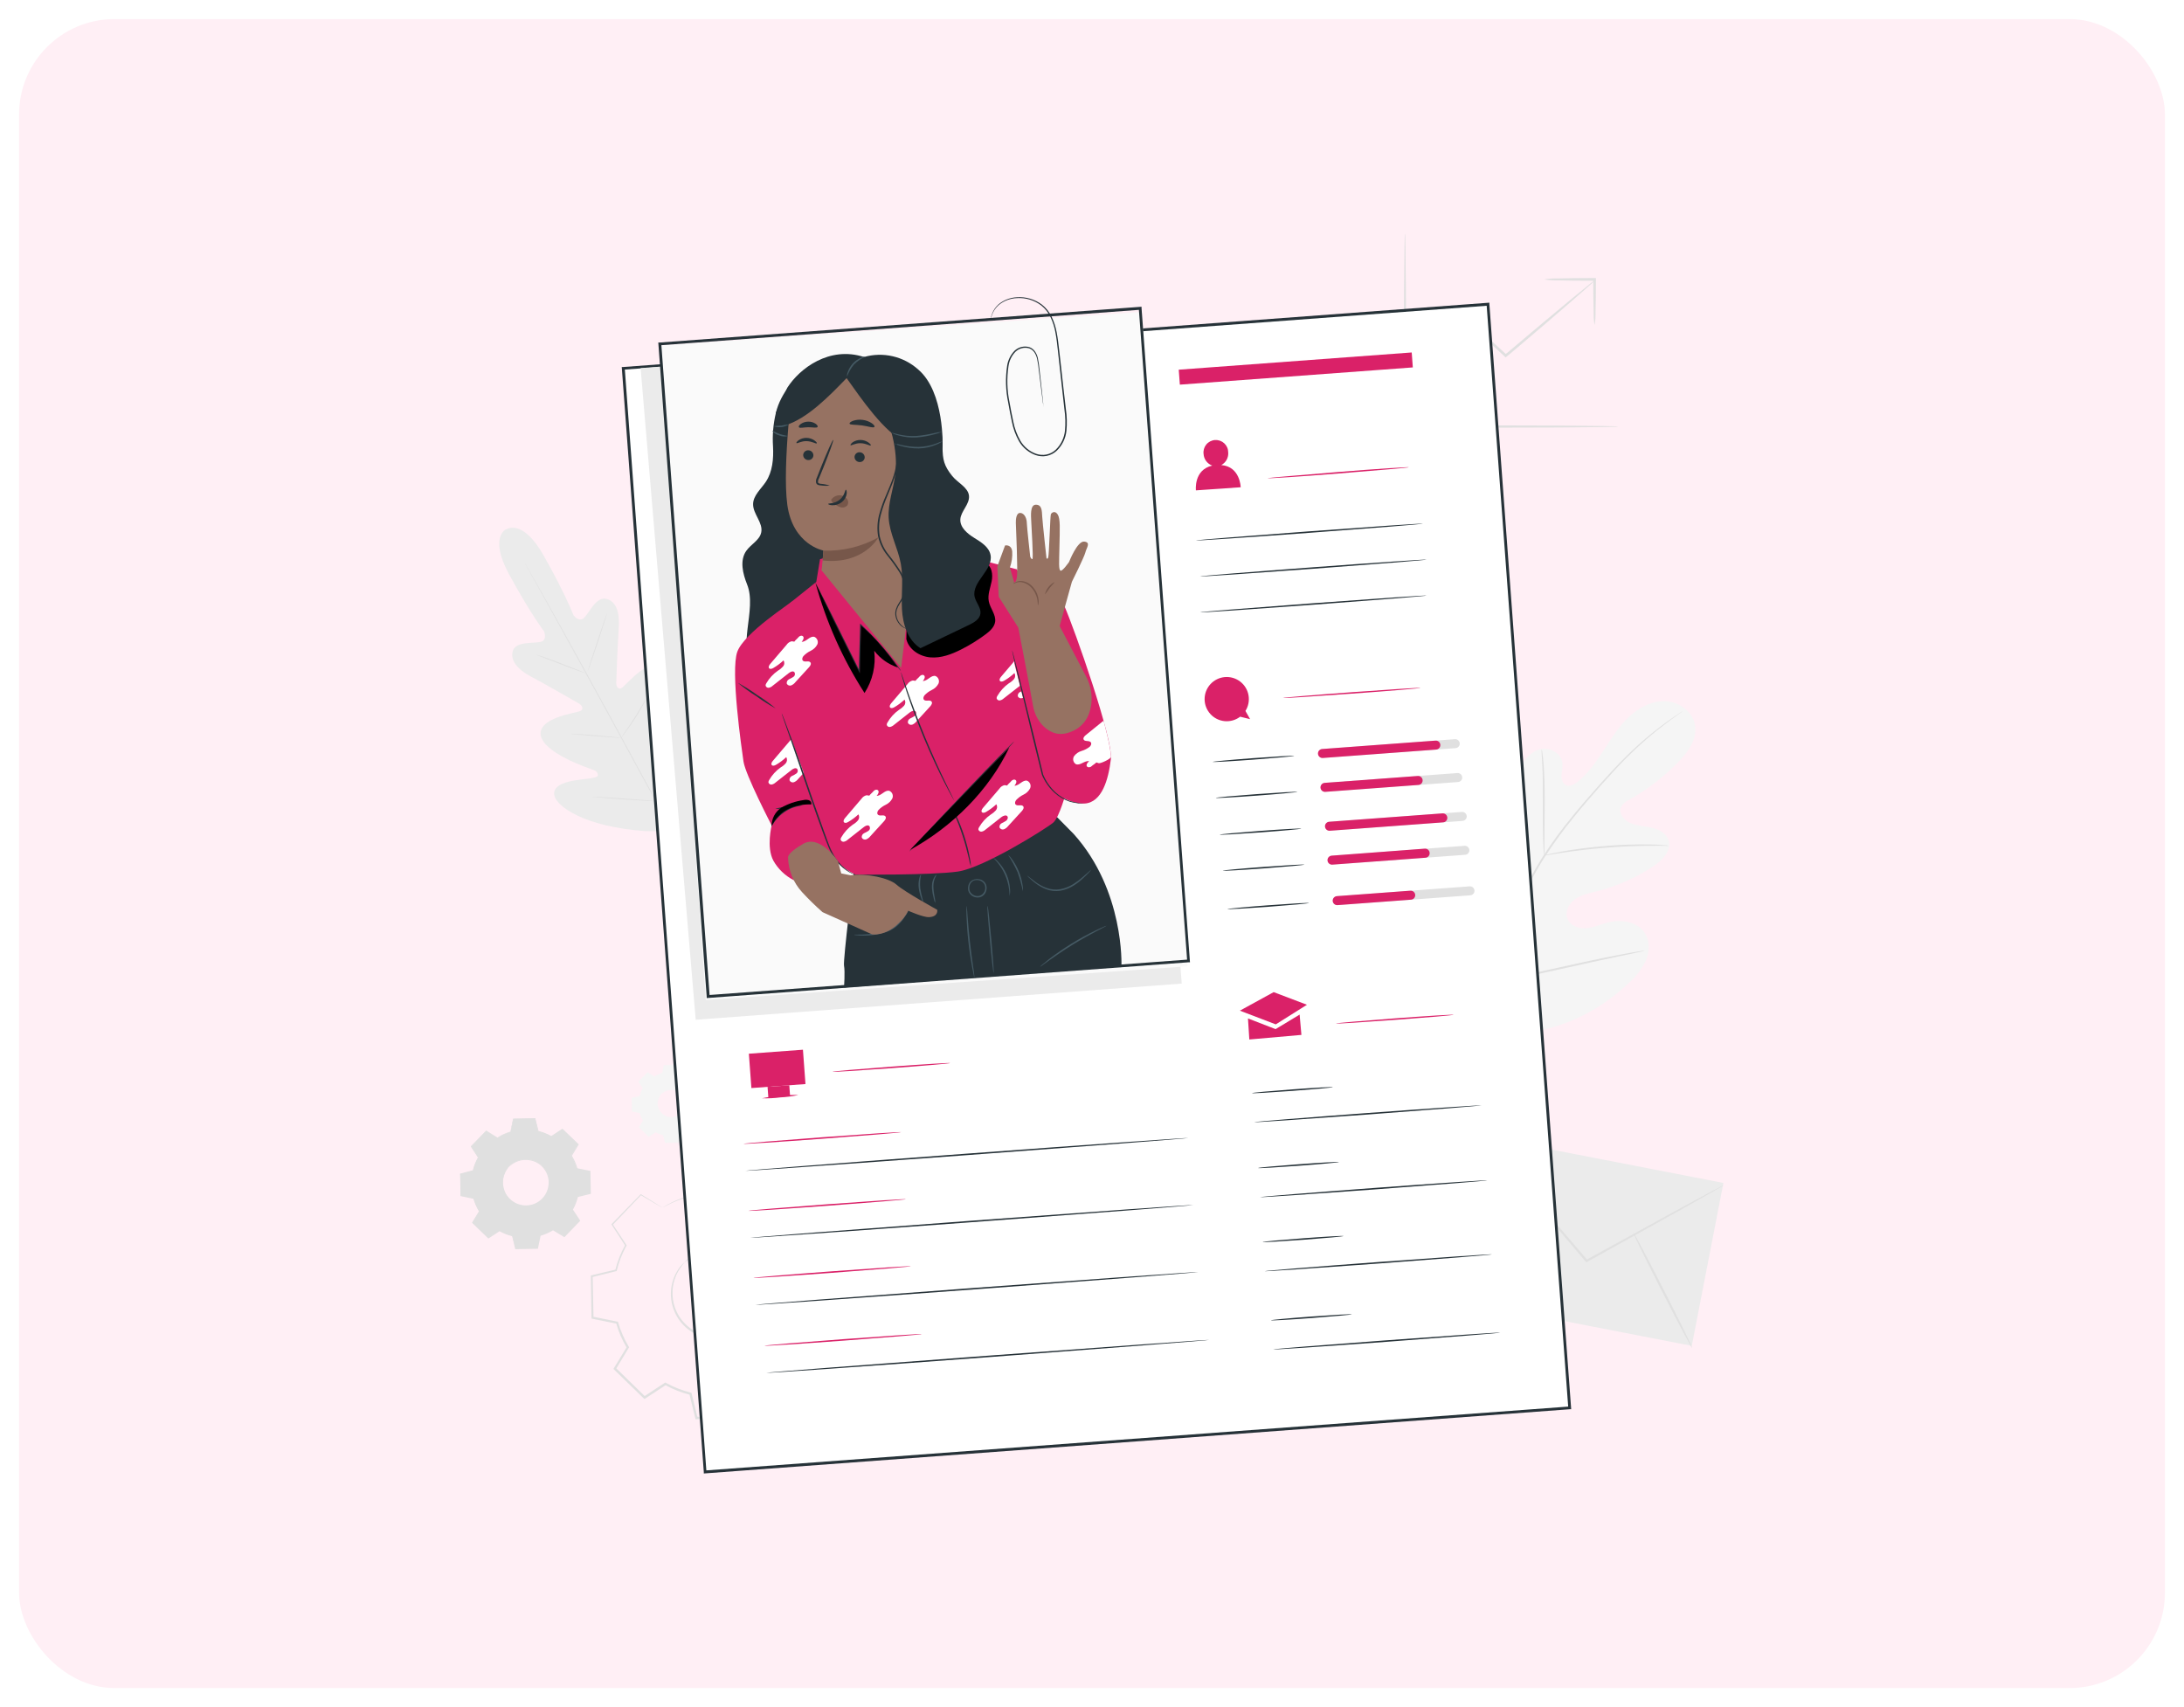 <?xml version="1.0" encoding="UTF-8"?> <svg xmlns="http://www.w3.org/2000/svg" width="458" height="358" viewBox="0 0 458 358" fill="none"><g filter="url(#filter0_d_1610_4599)"><rect x="4" width="450" height="350" rx="20" fill="#FFEFF5"></rect><path d="M305.272 210.36C295.722 202.032 294.821 188.387 296.526 176.4C296.811 174.398 296.823 172.251 297.966 170.594C299.109 168.937 301.474 167.969 303.179 169.009C304.595 169.874 305.06 171.677 305.738 173.207C306.65 175.241 308.118 176.976 309.971 178.215C311.181 179.013 312.717 179.594 314.054 179.031C315.868 178.263 316.358 175.886 316.558 173.89C316.937 170.165 317.316 166.437 317.695 162.707C317.894 160.712 318.112 158.667 318.934 156.841C319.757 155.014 321.323 153.399 323.283 153.067C325.243 152.734 327.474 154.089 327.662 156.091C327.648 156.925 327.577 157.758 327.45 158.583C327.42 159.417 327.704 160.397 328.466 160.693C329.228 160.99 330.099 160.536 330.764 160.016C333.045 158.202 334.72 155.782 336.311 153.327C337.901 150.871 339.449 148.373 341.56 146.378C343.671 144.382 346.441 142.912 349.32 143.057C352.199 143.202 355.06 145.301 355.477 148.186C355.894 151.071 353.953 153.762 351.915 155.849C348.899 158.95 345.45 161.598 341.675 163.711C340.952 164.018 340.345 164.545 339.939 165.217C339.365 166.5 340.484 167.963 341.754 168.538C343.187 169.197 344.82 169.215 346.356 169.566C347.893 169.917 349.513 170.775 349.943 172.324C350.548 174.453 348.6 176.412 346.768 177.634C343.097 180.078 339.034 181.875 334.756 182.944C333.232 183.319 331.629 183.628 330.335 184.529C329.041 185.43 328.128 187.154 328.696 188.641C329.265 190.129 331.049 190.776 332.621 190.655C334.194 190.534 335.645 189.845 337.181 189.446C340.042 188.708 343.568 189.276 345.044 191.865C346.036 193.546 345.903 195.73 345.117 197.526C344.25 199.287 343.038 200.856 341.554 202.141C336.639 206.899 330.549 210.268 323.906 211.902C317.301 213.42 311.332 213.384 305.254 210.39" fill="#F5F5F5"></path><path d="M309.191 203.145C311.896 196.805 314.961 190.626 318.372 184.638L321.033 179.908C321.91 178.36 322.775 176.823 323.718 175.372C325.54 172.578 327.517 169.888 329.639 167.316C331.635 164.854 333.619 162.592 335.494 160.488C337.369 158.383 339.153 156.466 340.859 154.778C343.533 152.107 346.415 149.652 349.477 147.436C350.56 146.65 351.418 146.069 352.005 145.682L352.676 145.247C352.752 145.195 352.831 145.148 352.912 145.107C352.85 145.173 352.779 145.23 352.701 145.277L352.047 145.742C351.473 146.148 350.632 146.752 349.562 147.557C346.54 149.812 343.691 152.291 341.04 154.972C339.353 156.665 337.587 158.601 335.718 160.699C333.849 162.798 331.889 165.078 329.899 167.54C327.806 170.103 325.854 172.778 324.051 175.553C323.114 176.993 322.237 178.517 321.378 180.071L318.729 184.801C315.321 190.776 312.251 196.939 309.536 203.259" fill="#E0E0E0"></path><path d="M323.821 175.366C323.756 175.08 323.722 174.788 323.718 174.495C323.676 173.932 323.634 173.11 323.603 172.076C323.537 170.056 323.537 167.267 323.549 164.213C323.561 161.159 323.549 158.347 323.428 156.351C323.38 155.341 323.331 154.536 323.295 153.968C323.263 153.674 323.263 153.378 323.295 153.085C323.376 153.367 323.429 153.657 323.452 153.95C323.537 154.512 323.621 155.322 323.706 156.333C323.869 158.347 323.948 161.171 323.936 164.231C323.924 167.292 323.9 170.013 323.882 172.094V174.513C323.897 174.799 323.876 175.085 323.821 175.366Z" fill="#E0E0E0"></path><path d="M350.033 173.364C349.687 173.396 349.339 173.396 348.993 173.364C348.328 173.364 347.366 173.328 346.175 173.364C343.792 173.364 340.508 173.479 336.885 173.763C333.262 174.047 329.996 174.465 327.637 174.821C326.458 174.997 325.508 175.16 324.855 175.269C324.516 175.348 324.169 175.394 323.821 175.408C324.147 175.288 324.483 175.195 324.825 175.13C325.478 174.973 326.422 174.767 327.601 174.561C329.948 174.132 333.226 173.684 336.855 173.394C339.956 173.135 343.069 173.036 346.181 173.098C347.39 173.098 348.334 173.188 348.999 173.243C349.347 173.252 349.693 173.292 350.033 173.364Z" fill="#E0E0E0"></path><path d="M309.554 202.709C309.491 202.606 309.444 202.494 309.415 202.377C309.324 202.11 309.209 201.772 309.076 201.397C308.786 200.55 308.399 199.31 307.933 197.768C307.014 194.689 305.87 190.401 304.679 185.672C303.488 180.942 302.387 176.6 301.528 173.533C301.105 172.027 300.76 170.794 300.506 169.874C300.391 169.475 300.306 169.149 300.228 168.876C300.149 168.604 300.143 168.526 300.161 168.52C300.221 168.624 300.267 168.736 300.3 168.852C300.391 169.118 300.506 169.457 300.639 169.832C300.929 170.679 301.322 171.919 301.782 173.461C302.701 176.533 303.844 180.827 305.036 185.557C306.227 190.286 307.328 194.629 308.187 197.695C308.61 199.201 308.955 200.435 309.209 201.324C309.324 201.723 309.409 202.056 309.487 202.322C309.566 202.588 309.572 202.703 309.554 202.709Z" fill="#E0E0E0"></path><path d="M344.881 195.385C344.769 195.434 344.651 195.468 344.53 195.488L343.502 195.711L339.716 196.504C336.522 197.175 332.119 198.149 327.257 199.231C322.394 200.314 317.979 201.245 314.773 201.85C313.165 202.153 311.864 202.382 310.963 202.522L309.923 202.679C309.8 202.694 309.676 202.694 309.554 202.679C309.668 202.629 309.788 202.595 309.911 202.576L310.939 202.352L314.719 201.56C317.912 200.889 322.315 199.915 327.178 198.832C332.041 197.75 336.456 196.818 339.667 196.213C341.27 195.911 342.57 195.681 343.471 195.542L344.512 195.385C344.634 195.37 344.758 195.37 344.881 195.385Z" fill="#E0E0E0"></path><path d="M106.2 106.95C106.2 106.95 102.432 108.474 106.774 116.476C111.117 124.478 114.099 128.421 114.099 128.421C114.099 128.421 114.879 130.29 113.3 130.622C111.722 130.955 108.22 130.489 107.567 132.437C106.914 134.384 108.395 136.326 111.401 137.91C114.407 139.495 120.86 143.221 121.447 143.559C122.034 143.898 122.602 144.769 121.568 145.156C120.534 145.543 112.702 146.577 113.409 150.26C114.117 153.944 123.213 157.034 124.205 157.361C125.197 157.687 125.415 158.123 125.372 158.661C125.33 159.199 122.639 159.296 120.425 159.677C118.211 160.058 115.707 160.887 116.294 162.98C116.881 165.072 122.342 169.36 135.339 170.298L141.387 170.334L144.569 165.139C150.617 153.611 149.897 146.716 148.427 145.114C146.958 143.511 144.938 145.192 143.438 146.867C141.938 148.543 140.456 150.756 139.96 150.527C139.464 150.297 139.253 149.873 139.476 148.851C139.7 147.829 141.896 138.491 139.174 135.939C136.452 133.386 131.408 139.495 130.519 140.172C129.63 140.85 129.213 139.888 129.231 139.229C129.249 138.57 129.509 131.106 129.751 127.737C129.993 124.369 129.213 122.083 127.132 121.587C125.052 121.091 123.667 124.332 122.548 125.494C121.429 126.655 120.262 125.004 120.262 125.004C120.262 125.004 118.49 120.401 113.996 112.478C109.502 104.555 106.133 107.035 106.133 107.035" fill="#EBEBEB"></path><path d="M141.738 171.749C138.46 165.919 132.811 155.456 127.918 146.499C123.026 137.541 118.562 129.437 115.332 123.588L111.48 116.67C111.032 115.853 110.675 115.224 110.434 114.783C110.319 114.577 110.228 114.414 110.167 114.293C110.136 114.238 110.108 114.181 110.083 114.123L110.186 114.287L110.47 114.764L111.546 116.633C112.478 118.254 113.814 120.607 115.447 123.528C118.725 129.358 123.183 137.439 128.082 146.408C132.981 155.377 138.611 165.834 141.853 171.683" fill="#E0E0E0"></path><path d="M112.442 133.296C112.587 133.315 112.729 133.351 112.865 133.405C113.137 133.483 113.524 133.61 114.002 133.767C114.952 134.088 116.258 134.566 117.685 135.122L121.314 136.55L122.421 136.979C122.562 137.021 122.698 137.077 122.826 137.148C122.68 137.131 122.535 137.096 122.397 137.045C122.131 136.967 121.744 136.84 121.266 136.677C120.316 136.344 119.016 135.848 117.589 135.298L113.923 133.894L112.811 133.471C112.682 133.425 112.558 133.366 112.442 133.296Z" fill="#E0E0E0"></path><path d="M123.256 136.755C123.207 136.755 124.078 134.003 125.197 130.647C126.316 127.29 127.259 124.599 127.308 124.599C127.356 124.599 126.491 127.344 125.372 130.701C124.254 134.058 123.31 136.767 123.256 136.755Z" fill="#E0E0E0"></path><path d="M130.156 150.847C130.217 150.71 130.297 150.582 130.392 150.466L131.082 149.468C131.686 148.621 132.467 147.454 133.301 146.13C134.136 144.805 134.856 143.589 135.364 142.7L135.968 141.648C136.032 141.513 136.113 141.387 136.21 141.273C136.161 141.415 136.101 141.552 136.029 141.684C135.908 141.944 135.714 142.289 135.472 142.767C134.995 143.674 134.263 144.908 133.452 146.232C132.642 147.557 131.795 148.718 131.184 149.547C130.882 149.958 130.628 150.285 130.447 150.508C130.362 150.631 130.264 150.744 130.156 150.847Z" fill="#E0E0E0"></path><path d="M119.687 149.873C119.824 149.859 119.962 149.859 120.099 149.873L121.217 149.934C122.167 149.994 123.473 150.085 124.913 150.2C126.352 150.315 127.659 150.436 128.602 150.526L129.721 150.647C129.858 150.654 129.994 150.676 130.126 150.714C129.989 150.728 129.852 150.728 129.715 150.714L128.596 150.653C127.646 150.593 126.34 150.502 124.901 150.381C123.461 150.26 122.155 150.151 121.211 150.061L120.092 149.94C119.955 149.935 119.819 149.912 119.687 149.873Z" fill="#E0E0E0"></path><path d="M124.193 163.082C124.37 163.067 124.548 163.067 124.725 163.082L126.159 163.155C127.368 163.221 129.05 163.33 130.9 163.457C132.751 163.584 134.42 163.717 135.63 163.82L137.063 163.953C137.24 163.963 137.416 163.987 137.59 164.026C137.415 164.042 137.238 164.042 137.063 164.026L135.624 163.953C134.414 163.887 132.733 163.778 130.882 163.645C129.032 163.512 127.362 163.391 126.153 163.288L124.719 163.155C124.542 163.145 124.366 163.121 124.193 163.082Z" fill="#E0E0E0"></path><path d="M137.275 163.917C137.355 163.745 137.45 163.581 137.559 163.427L138.394 162.133C139.095 161.038 140.051 159.52 141.067 157.808C142.083 156.097 142.96 154.536 143.589 153.399C143.891 152.855 144.145 152.401 144.333 152.05C144.419 151.882 144.518 151.72 144.629 151.567C144.566 151.746 144.49 151.92 144.4 152.087C144.242 152.413 144.006 152.885 143.71 153.466C143.105 154.621 142.246 156.199 141.23 157.905C140.214 159.611 139.234 161.129 138.503 162.205C138.14 162.743 137.837 163.179 137.62 163.469C137.519 163.629 137.403 163.778 137.275 163.917Z" fill="#E0E0E0"></path><path d="M310.727 234.232L304.093 268.395L354.778 278.238L361.412 244.075L310.727 234.232Z" fill="#EBEBEB"></path><path d="M361.501 244.525C361.324 244.662 361.135 244.783 360.938 244.888L359.275 245.85L353.154 249.315L332.827 260.631L332.657 260.722L332.536 260.577L332.234 260.226L317.005 242.227L312.433 236.736L311.223 235.23C311.071 235.059 310.935 234.875 310.818 234.679C310.99 234.829 311.15 234.993 311.296 235.169L312.584 236.615L317.277 242.009C321.227 246.624 326.634 252.944 332.609 259.918L332.911 260.275L332.621 260.22L353.015 249.031L359.208 245.693C359.91 245.324 360.472 245.027 360.902 244.81C361.093 244.698 361.293 244.603 361.501 244.525Z" fill="#E0E0E0"></path><path d="M304.177 268.845C304.098 268.748 308.816 264.805 314.719 260.039C320.622 255.273 325.478 251.499 325.563 251.602C325.648 251.704 320.924 255.642 315.015 260.408C309.106 265.174 304.237 268.923 304.177 268.845Z" fill="#E0E0E0"></path><path d="M342.492 254.444C342.607 254.384 345.473 259.766 348.884 266.462C352.296 273.157 354.981 278.63 354.866 278.691C354.751 278.751 351.884 273.368 348.467 266.673C345.05 259.978 342.377 254.505 342.492 254.444Z" fill="#E0E0E0"></path><path d="M339.365 85.449C339.079 85.495 338.789 85.516 338.5 85.51L336.02 85.558L326.887 85.649L296.774 85.734H294.355V85.449C294.385 74.2 294.415 64.112 294.44 56.764C294.476 53.135 294.506 50.238 294.53 48.145C294.53 47.177 294.567 46.397 294.579 45.81C294.569 45.539 294.589 45.267 294.639 45C294.681 45.268 294.699 45.539 294.694 45.81L294.742 48.145C294.742 50.238 294.796 53.165 294.833 56.764C294.833 64.112 294.887 74.2 294.917 85.449L294.639 85.165H296.786L326.9 85.25L336.032 85.341L338.512 85.395C338.797 85.39 339.082 85.409 339.365 85.449Z" fill="#E0E0E0"></path><path d="M334.393 54.822C333.984 55.28 333.539 55.705 333.062 56.092L329.282 59.413C326.077 62.195 321.626 66.005 316.684 70.184L315.934 70.789L315.741 70.952L315.559 70.783L309.953 65.576H310.285L302.072 72.398L299.683 74.303C299.413 74.55 299.114 74.765 298.794 74.944C299.03 74.662 299.294 74.405 299.58 74.176C300.177 73.644 300.941 72.968 301.873 72.15L309.971 65.201L310.146 65.049L310.316 65.213L315.946 70.39H315.571L316.321 69.785C321.263 65.6 325.756 61.838 329.022 59.134L332.917 55.953C333.377 55.536 333.871 55.158 334.393 54.822Z" fill="#E0E0E0"></path><path d="M334.393 64.184C334.238 63.264 334.173 62.33 334.2 61.396C334.145 59.666 334.115 57.265 334.109 54.592L334.393 54.876H333.909C331.127 54.876 328.611 54.846 326.785 54.792C325.797 54.822 324.808 54.755 323.833 54.592C324.809 54.433 325.797 54.366 326.785 54.392C328.599 54.344 331.127 54.308 333.909 54.308H334.677V54.592C334.677 57.265 334.641 59.666 334.593 61.396C334.62 62.33 334.553 63.264 334.393 64.184Z" fill="#E0E0E0"></path><path d="M104.337 234.558C105.19 234.034 106.11 233.627 107.071 233.349L107.633 230.645L112.2 230.561L112.859 233.246C113.826 233.485 114.758 233.851 115.629 234.335L117.939 232.823L121.223 235.998L119.772 238.381C120.295 239.23 120.702 240.145 120.981 241.102L123.685 241.665L123.764 246.231L121.084 246.89C120.846 247.858 120.48 248.79 119.996 249.66L121.508 251.971L118.332 255.261L115.974 253.827C115.121 254.352 114.201 254.758 113.24 255.037L112.677 257.741L108.111 257.825L107.452 255.14C106.484 254.902 105.553 254.536 104.682 254.051L102.372 255.563L99.082 252.388L100.515 250.029C99.991 249.176 99.584 248.257 99.305 247.296L96.602 246.733L96.517 242.167L99.209 241.495C99.447 240.528 99.814 239.597 100.297 238.725L98.785 236.415L101.96 233.125L104.319 234.558H104.337ZM106.756 240.643C106.092 241.344 105.649 242.226 105.484 243.179C105.32 244.131 105.441 245.111 105.832 245.995C106.223 246.879 106.866 247.627 107.682 248.146C108.497 248.665 109.448 248.931 110.414 248.911C111.38 248.891 112.319 248.585 113.112 248.033C113.905 247.48 114.517 246.706 114.871 245.806C115.224 244.907 115.304 243.923 115.1 242.978C114.896 242.034 114.417 241.171 113.724 240.497C113.259 240.049 112.71 239.696 112.109 239.461C111.507 239.225 110.865 239.111 110.219 239.124C109.573 239.138 108.936 239.279 108.345 239.539C107.754 239.8 107.22 240.175 106.775 240.643H106.756Z" fill="#E0E0E0"></path><path d="M106.774 240.643C107.029 240.329 107.334 240.06 107.676 239.844C108.619 239.228 109.749 238.961 110.869 239.088C111.703 239.178 112.501 239.477 113.188 239.958C113.876 240.44 114.43 241.087 114.8 241.84C115.24 242.734 115.407 243.737 115.278 244.725C115.138 245.789 114.66 246.781 113.914 247.553C113.168 248.325 112.194 248.837 111.135 249.013C110.636 249.095 110.128 249.095 109.629 249.013C109.148 248.951 108.679 248.816 108.238 248.614C107.472 248.272 106.805 247.742 106.299 247.072C105.794 246.403 105.466 245.616 105.347 244.786C105.18 243.668 105.409 242.528 105.994 241.562C106.195 241.206 106.455 240.887 106.762 240.618C106.762 240.618 106.466 240.945 106.085 241.616C105.56 242.573 105.371 243.678 105.547 244.755C105.662 245.492 105.95 246.19 106.387 246.793C106.885 247.487 107.559 248.034 108.341 248.378C108.761 248.566 109.208 248.691 109.665 248.747C110.14 248.812 110.621 248.802 111.093 248.717C112.091 248.546 113.009 248.061 113.711 247.332C114.414 246.603 114.866 245.668 115 244.665C115.078 244.192 115.078 243.71 115 243.237C114.931 242.783 114.792 242.343 114.588 241.931C114.216 241.161 113.644 240.505 112.931 240.032C112.309 239.622 111.598 239.367 110.857 239.288C109.775 239.146 108.678 239.374 107.742 239.935C107.071 240.34 106.799 240.673 106.774 240.643Z" fill="#E0E0E0"></path><path d="M104.337 234.558L104.186 234.48L103.732 234.22L101.954 233.167H102.009L98.852 236.469V236.385L100.418 238.683V238.725V238.768C99.942 239.636 99.582 240.563 99.347 241.526V241.58H99.293L96.614 242.245L96.692 242.149C96.723 243.582 96.753 245.112 96.783 246.715L96.692 246.606L99.402 247.162H99.468V247.229C99.74 248.178 100.137 249.087 100.648 249.932L100.684 249.993L100.648 250.053L99.208 252.442V252.285C100.243 253.283 101.355 254.36 102.498 255.454H102.335L104.639 253.936L104.712 253.894L104.779 253.93C105.628 254.409 106.537 254.773 107.482 255.013H107.561V255.091C107.766 255.932 107.99 256.845 108.22 257.771L108.081 257.668L112.653 257.583L112.514 257.698C112.695 256.839 112.883 255.92 113.077 254.995V254.91H113.161C114.107 254.642 115.012 254.247 115.853 253.737L115.925 253.694L115.998 253.737L118.356 255.17H118.181L121.356 251.88V252.055L119.844 249.745L119.796 249.672L119.838 249.6C120.342 248.747 120.726 247.829 120.981 246.872V246.787H121.066L123.745 246.134L123.642 246.267C123.618 244.707 123.594 243.183 123.57 241.695L123.673 241.822L120.981 241.235H120.909V241.163C120.643 240.213 120.251 239.304 119.741 238.459L119.699 238.393L119.741 238.332L121.175 235.973V236.119L117.897 232.937H118.03L115.683 234.449L115.635 234.486L115.58 234.455C114.718 233.972 113.794 233.606 112.835 233.367H112.78V233.312L112.133 230.627L112.212 230.687L107.645 230.748L107.706 230.7C107.476 231.776 107.282 232.659 107.101 233.397C106.38 233.598 105.679 233.867 105.008 234.201L104.519 234.455L104.355 234.54L104.506 234.437C104.609 234.371 104.773 234.274 104.99 234.159C105.654 233.805 106.354 233.521 107.077 233.312L107.041 233.343C107.192 232.605 107.373 231.716 107.591 230.639V230.591H107.645L112.212 230.494H112.278V230.554C112.49 231.383 112.708 232.26 112.949 233.234L112.877 233.167C113.855 233.405 114.797 233.773 115.677 234.262H115.574L117.879 232.744L117.951 232.695L118.012 232.756L121.308 235.925L121.374 235.992L121.326 236.07L119.899 238.435V238.308C120.421 239.17 120.828 240.098 121.108 241.066L121.012 240.981L123.721 241.538H123.818V241.707C123.842 243.191 123.87 244.713 123.903 246.273V246.382H123.8L121.114 247.041L121.217 246.939C120.975 247.918 120.605 248.862 120.116 249.745V249.606C120.612 250.368 121.12 251.136 121.628 251.91L121.689 252.007L121.61 252.085L118.441 255.376L118.363 255.454L118.266 255.394L115.907 253.966H116.046C115.184 254.493 114.254 254.9 113.282 255.176L113.385 255.067C113.191 255.993 112.998 256.918 112.822 257.771V257.879H112.708L108.141 257.958H108.032V257.849L107.379 255.164L107.482 255.267C106.502 255.024 105.558 254.652 104.676 254.16H104.815L102.504 255.672L102.414 255.732L102.341 255.66L99.057 252.479L98.984 252.412L99.039 252.327C99.535 251.505 100.025 250.694 100.472 249.969V250.09C99.948 249.226 99.542 248.297 99.263 247.326L99.353 247.41L96.65 246.842H96.565V246.751C96.541 245.138 96.519 243.616 96.499 242.185V242.106H96.571L99.208 241.405L99.142 241.471C99.385 240.498 99.755 239.56 100.243 238.683V238.768L98.737 236.451V236.409L98.773 236.367L101.966 233.095L103.708 234.177L104.156 234.461L104.337 234.558Z" fill="#E0E0E0"></path><path d="M137.233 221.748C137.743 221.44 138.292 221.202 138.866 221.041L139.204 219.42L141.938 219.372L142.331 220.98C142.913 221.122 143.472 221.341 143.994 221.634L145.373 220.726L147.339 222.625L146.486 224.041C146.795 224.551 147.033 225.1 147.194 225.674L148.803 225.982L148.851 228.716L147.242 229.109C147.102 229.689 146.882 230.246 146.589 230.766L147.496 232.151L145.597 234.117L144.182 233.264C143.671 233.57 143.122 233.808 142.549 233.972L142.21 235.592L139.476 235.641L139.083 234.032C138.503 233.892 137.946 233.672 137.426 233.379L136.041 234.286L134.075 232.387L134.928 230.972C134.622 230.461 134.384 229.912 134.221 229.339L132.612 229.006L132.563 226.272L134.172 225.879C134.314 225.298 134.533 224.738 134.825 224.216L133.918 222.837L135.817 220.871L137.233 221.748ZM138.69 225.377C138.287 225.795 138.017 226.322 137.914 226.893C137.811 227.464 137.88 228.052 138.111 228.584C138.343 229.116 138.726 229.568 139.214 229.881C139.702 230.195 140.272 230.357 140.852 230.347C141.432 230.337 141.996 230.155 142.473 229.824C142.949 229.494 143.317 229.029 143.53 228.49C143.743 227.95 143.791 227.359 143.668 226.792C143.545 226.226 143.256 225.708 142.839 225.305C142.562 225.037 142.235 224.826 141.876 224.685C141.518 224.544 141.135 224.475 140.75 224.481C140.364 224.488 139.984 224.571 139.631 224.724C139.277 224.878 138.958 225.1 138.69 225.377Z" fill="#F5F5F5"></path><path d="M138.69 225.377C138.843 225.187 139.027 225.023 139.234 224.893C139.803 224.528 140.48 224.37 141.152 224.446C141.616 224.493 142.062 224.65 142.452 224.905C142.904 225.208 143.267 225.625 143.504 226.115C143.633 226.374 143.723 226.652 143.77 226.938C143.819 227.236 143.819 227.54 143.77 227.839C143.684 228.475 143.396 229.067 142.951 229.529C142.505 229.991 141.923 230.299 141.291 230.409C140.992 230.457 140.688 230.457 140.39 230.409C140.101 230.376 139.819 230.296 139.555 230.173C139.07 229.949 138.652 229.601 138.345 229.163C138.078 228.782 137.904 228.342 137.837 227.881C137.739 227.213 137.876 226.531 138.224 225.952C138.344 225.739 138.499 225.549 138.684 225.389C138.684 225.389 138.509 225.577 138.279 225.994C137.966 226.568 137.853 227.23 137.958 227.875C138.032 228.348 138.224 228.794 138.517 229.173C138.81 229.552 139.194 229.85 139.634 230.04C139.882 230.155 140.148 230.231 140.42 230.264C140.704 230.309 140.994 230.309 141.279 230.264C141.875 230.162 142.424 229.872 142.844 229.437C143.265 229.002 143.537 228.444 143.619 227.845C143.665 227.562 143.665 227.274 143.619 226.992C143.575 226.719 143.492 226.454 143.371 226.206C143.145 225.747 142.803 225.355 142.379 225.069C141.921 224.766 141.387 224.599 140.838 224.587C140.289 224.575 139.747 224.719 139.277 225.002C139.073 225.115 138.878 225.24 138.69 225.377Z" fill="#F5F5F5"></path><path d="M137.233 221.748L137.142 221.7L136.87 221.543C136.622 221.398 136.265 221.192 135.805 220.938L133.918 222.916V222.861C134.197 223.279 134.523 223.744 134.832 224.24C134.547 224.76 134.331 225.315 134.19 225.891V225.922L132.588 226.321L132.63 226.26C132.63 227.119 132.666 228.032 132.685 228.994L132.636 228.927L134.251 229.266H134.287V229.308C134.451 229.876 134.689 230.419 134.995 230.923V230.96V230.996C134.729 231.437 134.438 231.921 134.136 232.411V232.32C134.741 232.925 135.424 233.53 136.108 234.219H136.011L137.39 233.312H137.432H137.475C137.991 233.596 138.542 233.812 139.114 233.953H139.162V234.002C139.289 234.504 139.422 235.054 139.555 235.604L139.476 235.544L142.21 235.496L142.132 235.562C142.234 235.048 142.349 234.498 142.464 233.941V233.893H142.513C143.08 233.733 143.623 233.497 144.127 233.191H144.176H144.218L145.627 234.044H145.525L147.424 232.072V232.175L146.516 230.796V230.754V230.712C146.806 230.198 147.024 229.646 147.164 229.073V229.024H147.212L148.821 228.631L148.76 228.71C148.76 227.778 148.76 226.865 148.712 225.976L148.772 226.049L147.158 225.71H147.109V225.661C146.95 225.094 146.714 224.55 146.408 224.047V224.01V223.968L147.272 222.559V222.644L145.313 220.744H145.391L144.006 221.646C143.49 221.357 142.936 221.139 142.361 220.998V220.968C142.222 220.363 142.095 219.855 141.974 219.359L142.023 219.396L139.289 219.432L139.325 219.402C139.186 220.049 139.071 220.611 138.981 221.023C138.55 221.142 138.133 221.304 137.735 221.506L137.438 221.658L137.342 221.706L137.432 221.646C137.493 221.609 137.589 221.549 137.723 221.482C138.119 221.269 138.537 221.097 138.968 220.968C139.059 220.527 139.162 219.994 139.295 219.347V219.317L142.029 219.257H142.065V219.293C142.186 219.789 142.319 220.315 142.464 220.896L142.422 220.859C143.007 221.002 143.57 221.222 144.097 221.513H143.964L145.343 220.605H145.385L145.422 220.642C146.027 221.246 146.704 221.851 147.393 222.541L147.436 222.577V222.625C147.158 223.085 146.879 223.557 146.583 224.041V223.962C146.896 224.48 147.138 225.037 147.303 225.619L147.248 225.565L148.869 225.897H148.93V225.958C148.93 226.853 148.93 227.772 148.978 228.698V228.758H148.917L147.315 229.151L147.369 229.091C147.227 229.679 147.005 230.244 146.71 230.772V230.687L147.617 232.066L147.653 232.121L147.605 232.169L145.706 234.141L145.658 234.189L145.603 234.153L144.188 233.294H144.273C143.758 233.607 143.202 233.847 142.621 234.008L142.682 233.947C142.561 234.504 142.446 235.054 142.343 235.562V235.629H142.277L139.537 235.677H139.47V235.617C139.337 235.06 139.198 234.51 139.077 234.008L139.138 234.068C138.551 233.921 137.986 233.7 137.456 233.409H137.541L136.102 234.377L136.053 234.407L136.005 234.365L134.039 232.466L133.997 232.423V232.369C134.299 231.879 134.602 231.395 134.856 230.96V231.032C134.545 230.516 134.305 229.961 134.142 229.381L134.197 229.429L132.576 229.091H132.527V229.006C132.527 228.05 132.527 227.131 132.491 226.272V226.224H132.539L134.148 225.837L134.106 225.879C134.252 225.296 134.476 224.734 134.771 224.21V224.258L133.87 222.873V222.843L135.781 220.89L136.827 221.537L137.094 221.706L137.233 221.748Z" fill="#F5F5F5"></path><path d="M146.02 293.363L144.775 288.283C142.941 287.836 141.177 287.142 139.531 286.221L135.146 289.093L128.898 283.045L131.608 278.576C130.632 276.962 129.878 275.225 129.364 273.411L124.229 272.34L124.078 263.661L129.158 262.415C129.621 260.573 130.328 258.801 131.263 257.148L128.39 252.763L134.438 246.515L138.908 249.231C140.525 248.256 142.264 247.499 144.079 246.981L145.144 241.852L153.822 241.695L155.062 246.775C156.896 247.228 158.661 247.921 160.312 248.838L164.691 245.965L170.932 252.013L168.223 256.482C169.198 258.098 169.953 259.837 170.467 261.653L175.602 262.724L175.753 271.397L170.672 272.643C170.219 274.474 169.525 276.237 168.61 277.886L171.483 282.265L165.435 288.507L160.947 285.858C159.331 286.833 157.592 287.588 155.776 288.102L154.712 293.236L146.02 293.363ZM139.525 286.172C141.175 287.093 142.94 287.789 144.775 288.241L146.02 293.315L154.663 293.164L155.728 288.041C157.546 287.526 159.287 286.769 160.905 285.791L165.374 288.501L171.374 282.283L168.507 277.905C169.427 276.252 170.123 274.485 170.576 272.649L175.656 271.439L175.505 262.796L170.436 261.666C169.92 259.847 169.164 258.106 168.187 256.488L170.896 252.019L164.673 246.019L160.294 248.886C158.643 247.969 156.878 247.276 155.044 246.824L153.78 241.707L145.137 241.858L144.073 246.981C142.251 247.493 140.508 248.25 138.89 249.231L134.402 246.545L128.402 252.763L131.263 257.148C130.343 258.8 129.648 260.567 129.195 262.403L124.114 263.649L124.266 272.292L129.394 273.356C129.913 275.174 130.669 276.915 131.644 278.534L128.941 282.997L135.158 289.003L139.525 286.172ZM150.182 276.562C148.353 276.561 146.566 276.023 145.042 275.013C143.518 274.003 142.324 272.568 141.61 270.885C140.896 269.202 140.694 267.346 141.027 265.548C141.361 263.751 142.216 262.091 143.486 260.776C144.336 259.896 145.35 259.192 146.472 258.704C147.594 258.216 148.801 257.954 150.024 257.934H150.194C152.625 257.972 154.945 258.959 156.658 260.684C158.371 262.41 159.341 264.737 159.362 267.168C159.383 269.599 158.451 271.942 156.768 273.697C155.084 275.451 152.781 276.477 150.351 276.556L150.182 276.562ZM143.529 260.789C142.267 262.098 141.418 263.75 141.086 265.538C140.755 267.326 140.956 269.172 141.664 270.847C142.373 272.522 143.558 273.952 145.072 274.959C146.586 275.967 148.363 276.507 150.182 276.513H150.351C152.773 276.435 155.068 275.412 156.747 273.663C158.425 271.915 159.353 269.579 159.332 267.156C159.312 264.733 158.344 262.413 156.637 260.693C154.929 258.974 152.617 257.99 150.194 257.952H150.012C148.793 257.969 147.589 258.227 146.471 258.713C145.353 259.199 144.342 259.903 143.498 260.782L143.529 260.789Z" fill="#E0E0E0"></path><path d="M143.498 260.789C143.987 260.191 144.572 259.678 145.228 259.271C147.018 258.109 149.155 257.603 151.276 257.837C152.859 258.007 154.373 258.574 155.677 259.487C156.981 260.399 158.032 261.628 158.733 263.057C159.145 263.88 159.43 264.761 159.58 265.669C159.748 266.614 159.764 267.58 159.629 268.53C159.366 270.55 158.459 272.432 157.043 273.896C155.626 275.36 153.776 276.329 151.766 276.659C149.902 276.975 147.986 276.729 146.262 275.951C144.812 275.301 143.548 274.295 142.59 273.026C141.633 271.757 141.011 270.267 140.783 268.693C140.469 266.577 140.896 264.417 141.992 262.579C142.377 261.908 142.869 261.305 143.45 260.795C142.993 261.402 142.567 262.031 142.174 262.682C141.174 264.494 140.812 266.59 141.146 268.633C141.384 270.131 141.995 271.546 142.921 272.747C143.848 273.949 145.061 274.898 146.45 275.51C148.086 276.236 149.9 276.459 151.663 276.151C153.558 275.828 155.301 274.909 156.636 273.526C157.971 272.143 158.829 270.369 159.084 268.464C159.327 266.693 159.041 264.889 158.262 263.28C157.602 261.914 156.611 260.734 155.378 259.85C154.145 258.965 152.71 258.404 151.204 258.218C149.152 257.949 147.07 258.375 145.289 259.428C144.67 259.851 144.072 260.306 143.498 260.789Z" fill="#E0E0E0"></path><path d="M138.878 249.249L138.587 249.092L137.729 248.596L134.354 246.606H134.463L128.475 252.878V252.708L131.366 257.081L131.414 257.16L131.372 257.238C130.465 258.882 129.779 260.64 129.334 262.464V262.567H129.231L124.145 263.831L124.29 263.643C124.344 266.371 124.405 269.268 124.465 272.304L124.296 272.104L129.449 273.157H129.582L129.618 273.29C130.136 275.088 130.888 276.811 131.856 278.413L131.928 278.527L131.856 278.648L129.146 283.13L129.11 282.834L135.321 288.882H135.013L139.386 286.003L139.519 285.918L139.652 285.997C141.286 286.903 143.033 287.589 144.847 288.035L144.998 288.071L145.035 288.223C145.428 289.819 145.857 291.555 146.287 293.309L146.026 293.109L154.693 292.958L154.439 293.17C154.778 291.549 155.141 289.801 155.504 288.041L155.54 287.878L155.691 287.835C157.487 287.324 159.208 286.578 160.808 285.616L160.947 285.537L161.086 285.622L165.562 288.331L165.235 288.374L171.283 282.144L171.253 282.471C170.291 280.995 169.33 279.538 168.386 278.092L168.301 277.959L168.374 277.82C169.285 276.187 169.974 274.44 170.424 272.625L170.461 272.473L170.612 272.437L175.698 271.197L175.505 271.445C175.456 268.49 175.41 265.601 175.366 262.778L175.559 263.014L170.43 261.944L170.291 261.913L170.249 261.774C169.74 259.974 168.994 258.249 168.029 256.646L167.957 256.525L168.029 256.404C168.967 254.874 169.844 253.38 170.751 251.934L170.787 252.206L164.564 246.158H164.818L160.433 249.019L160.336 249.079L160.233 249.025C158.598 248.106 156.846 247.41 155.026 246.957H154.923V246.854L153.714 241.761L153.871 241.882L145.204 241.997L145.319 241.9C144.877 243.945 144.514 245.626 144.218 247.023V247.078H144.17C142.801 247.452 141.474 247.962 140.208 248.602L139.271 249.086C139.173 249.15 139.07 249.204 138.962 249.249C139.052 249.172 139.149 249.105 139.253 249.049C139.452 248.928 139.749 248.747 140.166 248.523C141.424 247.85 142.75 247.31 144.121 246.914L144.061 246.975C144.345 245.578 144.666 243.89 145.095 241.84V241.749H145.192L153.859 241.562H153.98V241.683C154.373 243.255 154.784 244.918 155.244 246.763L155.117 246.636C156.971 247.087 158.757 247.785 160.427 248.711H160.227L164.6 245.826L164.739 245.741L164.854 245.85L171.102 251.862L171.229 251.983L171.138 252.134C170.261 253.591 169.36 255.079 168.428 256.615V256.38C169.419 258.014 170.186 259.773 170.709 261.611L170.527 261.442L175.656 262.506L175.849 262.542V262.742C175.898 265.564 175.95 268.453 176.007 271.409V271.609L175.807 271.657L170.721 272.909L170.908 272.721C170.454 274.581 169.753 276.371 168.822 278.044V277.771L171.694 282.15L171.809 282.326L171.664 282.477L165.646 288.718L165.501 288.87L165.32 288.761L160.838 286.045H161.11C159.472 287.035 157.708 287.802 155.867 288.325L156.054 288.12C155.691 289.886 155.322 291.634 154.99 293.248L154.941 293.46H154.73L146.069 293.611H145.857L145.809 293.412C145.379 291.658 144.956 289.916 144.563 288.325L144.756 288.513C142.897 288.051 141.108 287.345 139.434 286.414H139.694L135.315 289.281L135.146 289.39L135.007 289.257L128.777 283.209L128.638 283.076L128.741 282.912L131.463 278.443V278.679C130.476 277.04 129.713 275.276 129.195 273.435L129.358 273.592L124.205 272.552L124.042 272.516V272.352C123.993 269.328 123.951 266.413 123.909 263.686V263.48L124.054 263.444L129.146 262.234L129.019 262.361C129.484 260.513 130.189 258.733 131.118 257.069V257.232L128.269 252.841L128.209 252.751L128.281 252.672L134.329 246.473L134.372 246.424L134.432 246.461L137.729 248.511L138.581 249.049C138.687 249.105 138.786 249.172 138.878 249.249Z" fill="#E0E0E0"></path><path d="M312.047 59.814L130.707 73.226L147.826 304.682L329.166 291.27L312.047 59.814Z" fill="white"></path><path d="M147.593 305V304.698L130.386 72.966H130.689L312.33 59.473V59.776L329.488 291.531H329.186L147.593 305ZM131.033 73.499L148.125 304.353L328.859 290.975L311.767 60.12L131.033 73.499Z" fill="#263238"></path><path d="M296.046 69.914L247.19 73.527L247.422 76.664L296.277 73.05L296.046 69.914Z" fill="#DA2168"></path><path d="M295.462 93.989L295.165 94.044L294.301 94.135L291.131 94.425L280.65 95.296C276.556 95.628 272.854 95.901 270.169 96.07L266.988 96.257L266.123 96.294C266.022 96.304 265.921 96.304 265.82 96.294C265.916 96.261 266.016 96.243 266.117 96.239L266.982 96.142L270.151 95.858L280.65 94.981C284.739 94.643 288.44 94.376 291.125 94.201L294.307 94.014L295.172 93.977C295.268 93.966 295.366 93.97 295.462 93.989Z" fill="#DA2168"></path><path d="M298.389 105.813C298.389 105.904 287.745 106.763 274.602 107.737C261.46 108.71 250.791 109.424 250.785 109.339C250.779 109.255 261.429 108.396 274.578 107.422C287.726 106.448 298.383 105.729 298.389 105.813Z" fill="#263238"></path><path d="M299.193 120.891C299.193 120.982 288.549 121.841 275.406 122.814C262.264 123.788 251.619 124.508 251.619 124.417C251.619 124.326 262.264 123.474 275.412 122.5C288.561 121.526 299.187 120.806 299.193 120.891Z" fill="#263238"></path><path d="M299.193 113.355C299.193 113.44 288.549 114.298 275.406 115.272C262.264 116.246 251.619 116.966 251.619 116.881C251.619 116.796 262.264 115.931 275.412 114.958C288.561 113.984 299.187 113.27 299.193 113.355Z" fill="#263238"></path><path d="M199.274 218.93C199.274 219.015 193.758 219.499 186.942 220.001C180.125 220.503 174.592 220.847 174.585 220.757C174.579 220.666 180.101 220.194 186.917 219.686C193.734 219.178 199.268 218.845 199.274 218.93Z" fill="#DA2168"></path><path d="M188.956 233.421C188.956 233.512 181.565 234.129 172.432 234.806C163.3 235.484 155.897 235.955 155.891 235.871C155.885 235.786 163.276 235.169 172.414 234.492C181.553 233.814 188.95 233.337 188.956 233.421Z" fill="#DA2168"></path><path d="M249.2 234.649C249.2 234.734 228.419 236.342 202.775 238.242C177.132 240.141 156.326 241.61 156.32 241.526C156.314 241.441 177.095 239.826 202.751 237.927C228.407 236.028 249.2 234.564 249.2 234.649Z" fill="#263238"></path><path d="M189.996 247.483C189.996 247.568 182.605 248.185 173.479 248.862C164.352 249.539 156.937 250.017 156.931 249.926C156.925 249.836 164.322 249.225 173.454 248.547C182.587 247.87 189.99 247.392 189.996 247.483Z" fill="#DA2168"></path><path d="M250.228 248.705C250.228 248.795 229.447 250.404 203.804 252.303C178.16 254.202 157.354 255.666 157.348 255.581C157.342 255.497 178.123 253.888 203.779 251.989C229.435 250.09 250.222 248.62 250.228 248.705Z" fill="#263238"></path><path d="M191.036 261.539C191.036 261.623 183.645 262.24 174.519 262.918C165.392 263.595 157.977 264.073 157.971 263.988C157.965 263.903 165.362 263.28 174.495 262.603C183.627 261.926 191.03 261.448 191.036 261.539Z" fill="#DA2168"></path><path d="M251.269 262.76C251.269 262.851 230.488 264.46 204.844 266.359C179.2 268.258 158.395 269.728 158.389 269.637C158.383 269.546 179.164 267.943 204.82 266.044C230.476 264.145 251.263 262.676 251.269 262.76Z" fill="#263238"></path><path d="M193.334 275.77C193.334 275.855 185.937 276.471 176.811 277.149C167.684 277.826 160.294 278.304 160.294 278.213C160.294 278.123 167.684 277.512 176.817 276.834C185.95 276.157 193.322 275.679 193.334 275.77Z" fill="#DA2168"></path><path d="M253.567 276.991C253.567 277.082 232.78 278.691 207.136 280.62C181.492 282.549 160.687 283.989 160.681 283.898C160.675 283.807 181.462 282.205 207.112 280.306C232.762 278.406 253.555 276.907 253.567 276.991Z" fill="#263238"></path><path d="M168.382 216.134L157.042 216.973L157.575 224.174L168.914 223.336L168.382 216.134Z" fill="#DA2168"></path><path d="M165.517 223.591L160.963 223.928L161.13 226.184L165.684 225.847L165.517 223.591Z" fill="#DA2168"></path><path d="M167.437 225.631C166.187 225.903 164.916 226.071 163.638 226.133C162.37 226.301 161.089 226.362 159.81 226.315C161.061 226.047 162.331 225.882 163.608 225.819C164.877 225.655 166.158 225.592 167.437 225.631Z" fill="#DA2168"></path><path d="M260.008 207.947L267.096 204.058L274.076 206.707L267.538 210.82L260.008 207.947Z" fill="#DA2168"></path><path d="M261.708 209.574L261.992 213.989L272.915 213.027L272.54 208.77L267.496 211.818L261.708 209.574Z" fill="#DA2168"></path><path d="M304.842 208.806C304.842 208.896 299.326 209.374 292.51 209.876C285.694 210.378 280.16 210.723 280.154 210.638C280.148 210.554 285.67 210.07 292.486 209.562C299.302 209.054 304.842 208.721 304.842 208.806Z" fill="#DA2168"></path><path d="M279.519 223.986C279.519 224.071 275.727 224.422 271.052 224.766C266.377 225.111 262.554 225.329 262.548 225.238C262.542 225.147 266.34 224.803 271.016 224.452C275.691 224.101 279.513 223.896 279.519 223.986Z" fill="#263238"></path><path d="M310.673 227.797C310.673 227.887 300.01 228.746 286.849 229.72C273.689 230.694 263.002 231.413 262.996 231.329C262.99 231.244 273.659 230.379 286.825 229.405C299.992 228.432 310.667 227.736 310.673 227.797Z" fill="#263238"></path><path d="M280.789 239.687C280.789 239.778 277.003 240.128 272.322 240.473C267.641 240.818 263.855 241.036 263.825 240.945C263.794 240.854 267.611 240.51 272.292 240.159C276.973 239.808 280.783 239.602 280.789 239.687Z" fill="#263238"></path><path d="M311.943 243.522C311.943 243.612 301.28 244.471 288.119 245.445C274.959 246.419 264.278 247.138 264.266 247.054C264.254 246.969 274.929 246.104 288.095 245.13C301.262 244.157 311.937 243.443 311.943 243.522Z" fill="#263238"></path><path d="M281.757 255.206C281.757 255.297 277.965 255.648 273.29 255.992C268.615 256.337 264.822 256.549 264.786 256.464C264.75 256.38 268.578 256.029 273.253 255.678C277.929 255.327 281.751 255.122 281.757 255.206Z" fill="#263238"></path><path d="M312.91 259.047C312.91 259.138 302.248 259.996 289.087 260.97C275.927 261.944 265.24 262.664 265.234 262.579C265.228 262.494 275.896 261.629 289.063 260.656C302.23 259.682 312.904 258.962 312.91 259.047Z" fill="#263238"></path><path d="M283.487 271.621C283.487 271.705 279.701 272.056 275.019 272.407C270.338 272.758 266.552 272.963 266.522 272.879C266.492 272.794 270.308 272.437 274.989 272.092C279.67 271.748 283.481 271.536 283.487 271.621Z" fill="#263238"></path><path d="M314.64 275.461C314.64 275.546 303.978 276.405 290.817 277.385C277.656 278.364 266.976 279.078 266.969 278.987C266.963 278.897 277.626 278.044 290.793 277.07C303.959 276.096 314.634 275.371 314.64 275.461Z" fill="#263238"></path><path d="M256.113 93.53C256.589 93.275 256.98 92.887 257.238 92.413C257.496 91.939 257.61 91.4 257.565 90.862C257.564 90.507 257.491 90.155 257.349 89.829C257.207 89.504 256.999 89.21 256.739 88.968C256.479 88.725 256.172 88.539 255.837 88.42C255.502 88.302 255.146 88.253 254.791 88.277C254.437 88.302 254.091 88.399 253.775 88.563C253.46 88.727 253.181 88.953 252.957 89.229C252.733 89.505 252.568 89.824 252.472 90.166C252.376 90.509 252.351 90.867 252.4 91.219C252.434 91.755 252.624 92.27 252.946 92.7C253.268 93.13 253.709 93.456 254.214 93.639C250.289 94.528 250.791 98.834 250.791 98.834L260.184 98.181C260.184 98.181 260.087 93.838 256.113 93.53Z" fill="#DA2168"></path><path d="M271.415 154.506C271.415 154.597 267.598 154.948 262.875 155.298C258.151 155.649 254.317 155.861 254.311 155.776C254.305 155.692 258.127 155.335 262.851 154.984C267.574 154.633 271.409 154.422 271.415 154.506Z" fill="#263238"></path><path d="M272.062 162.06C272.062 162.145 268.246 162.502 263.522 162.853C258.799 163.203 254.964 163.415 254.958 163.324C254.952 163.234 258.774 162.883 263.498 162.538C268.221 162.193 272.056 161.976 272.062 162.06Z" fill="#263238"></path><path d="M305.242 152.891L277.421 154.954C277.171 154.972 276.925 154.891 276.735 154.727C276.546 154.564 276.429 154.332 276.41 154.083C276.392 153.833 276.474 153.587 276.637 153.397C276.8 153.208 277.032 153.091 277.281 153.073L305.102 151.01C305.226 151 305.351 151.015 305.468 151.054C305.586 151.092 305.695 151.154 305.789 151.235C305.883 151.316 305.96 151.415 306.016 151.526C306.071 151.637 306.104 151.757 306.113 151.881C306.122 152.005 306.108 152.129 306.069 152.247C306.031 152.365 305.969 152.474 305.888 152.568C305.807 152.662 305.708 152.739 305.597 152.794C305.486 152.85 305.365 152.883 305.242 152.891Z" fill="#E0E0E0"></path><path d="M301.177 153.194L277.402 154.954C277.153 154.972 276.907 154.89 276.717 154.727C276.528 154.564 276.411 154.332 276.392 154.083C276.374 153.833 276.456 153.587 276.619 153.397C276.782 153.208 277.014 153.091 277.263 153.073L301.038 151.313C301.288 151.294 301.534 151.376 301.724 151.539C301.913 151.702 302.03 151.934 302.048 152.184C302.065 152.433 301.983 152.678 301.82 152.867C301.657 153.056 301.426 153.173 301.177 153.194Z" fill="#DA2168"></path><path d="M305.768 159.998L277.947 162.054C277.697 162.072 277.451 161.991 277.261 161.828C277.072 161.664 276.955 161.433 276.937 161.183C276.92 160.934 277.002 160.688 277.165 160.499C277.328 160.31 277.559 160.193 277.808 160.173L305.629 158.117C305.752 158.107 305.877 158.122 305.995 158.16C306.113 158.199 306.222 158.26 306.316 158.341C306.41 158.422 306.486 158.521 306.542 158.632C306.597 158.743 306.63 158.864 306.639 158.988C306.657 159.237 306.576 159.484 306.412 159.673C306.249 159.862 306.017 159.979 305.768 159.998Z" fill="#E0E0E0"></path><path d="M297.464 160.609L277.928 162.054C277.679 162.072 277.433 161.991 277.243 161.828C277.054 161.664 276.937 161.433 276.918 161.183C276.902 160.934 276.984 160.689 277.147 160.499C277.31 160.31 277.541 160.193 277.789 160.173L297.325 158.728C297.574 158.709 297.82 158.791 298.01 158.954C298.199 159.117 298.316 159.349 298.335 159.599C298.353 159.848 298.271 160.094 298.108 160.284C297.945 160.473 297.713 160.59 297.464 160.609Z" fill="#DA2168"></path><path d="M272.884 169.771C272.884 169.856 269.068 170.213 264.345 170.558C259.621 170.902 255.787 171.12 255.781 171.036C255.774 170.951 259.597 170.594 264.32 170.243C269.044 169.892 272.878 169.681 272.884 169.771Z" fill="#263238"></path><path d="M273.532 177.319C273.532 177.41 269.715 177.761 264.992 178.112C260.268 178.463 256.434 178.674 256.428 178.59C256.422 178.505 260.244 178.148 264.968 177.797C269.691 177.446 273.526 177.235 273.532 177.319Z" fill="#263238"></path><path d="M306.711 168.151L278.89 170.213C278.641 170.231 278.394 170.15 278.205 169.987C278.016 169.823 277.899 169.591 277.88 169.342C277.862 169.093 277.943 168.846 278.107 168.657C278.27 168.467 278.502 168.351 278.751 168.332L306.572 166.27C306.822 166.251 307.068 166.333 307.257 166.496C307.447 166.659 307.564 166.891 307.582 167.141C307.592 167.264 307.577 167.389 307.539 167.507C307.5 167.624 307.439 167.734 307.358 167.827C307.277 167.921 307.178 167.998 307.067 168.054C306.956 168.109 306.835 168.142 306.711 168.151Z" fill="#E0E0E0"></path><path d="M302.641 168.453L278.872 170.213C278.623 170.231 278.376 170.15 278.187 169.986C277.998 169.823 277.881 169.591 277.862 169.342C277.844 169.092 277.925 168.846 278.089 168.657C278.252 168.467 278.484 168.35 278.733 168.332L302.502 166.572C302.751 166.554 302.998 166.635 303.187 166.798C303.377 166.962 303.493 167.193 303.512 167.443C303.522 167.566 303.507 167.691 303.469 167.809C303.43 167.927 303.368 168.036 303.287 168.13C303.206 168.224 303.108 168.301 302.997 168.356C302.886 168.412 302.765 168.444 302.641 168.453Z" fill="#DA2168"></path><path d="M307.262 175.257L279.441 177.319C279.191 177.338 278.945 177.256 278.755 177.093C278.566 176.93 278.449 176.698 278.431 176.448C278.412 176.199 278.494 175.953 278.657 175.763C278.82 175.574 279.052 175.457 279.301 175.438L307.122 173.376C307.372 173.358 307.618 173.439 307.808 173.602C307.997 173.766 308.114 173.998 308.133 174.247C308.151 174.496 308.069 174.743 307.906 174.932C307.743 175.122 307.511 175.238 307.262 175.257Z" fill="#E0E0E0"></path><path d="M298.934 175.874L279.398 177.319C279.149 177.338 278.902 177.256 278.713 177.093C278.524 176.93 278.407 176.698 278.388 176.449C278.37 176.199 278.451 175.953 278.615 175.763C278.778 175.574 279.01 175.457 279.259 175.439L298.794 173.969C299.044 173.951 299.29 174.032 299.48 174.195C299.669 174.359 299.786 174.59 299.804 174.84C299.817 174.965 299.804 175.092 299.767 175.212C299.729 175.333 299.668 175.444 299.587 175.541C299.506 175.637 299.406 175.716 299.294 175.773C299.182 175.831 299.059 175.865 298.934 175.874Z" fill="#DA2168"></path><path d="M274.505 185.369C274.505 185.46 270.683 185.811 265.959 186.162C261.236 186.512 257.401 186.724 257.395 186.639C257.389 186.555 261.212 186.198 265.935 185.847C270.659 185.496 274.499 185.285 274.505 185.369Z" fill="#263238"></path><path d="M308.332 183.755L280.511 185.811C280.262 185.829 280.015 185.748 279.826 185.585C279.636 185.421 279.52 185.189 279.501 184.94C279.486 184.691 279.568 184.447 279.731 184.258C279.894 184.069 280.124 183.952 280.372 183.93L308.193 181.874C308.443 181.855 308.69 181.937 308.881 182.1C309.071 182.263 309.189 182.495 309.209 182.745C309.226 182.995 309.143 183.241 308.979 183.43C308.814 183.619 308.582 183.736 308.332 183.755Z" fill="#E0E0E0"></path><path d="M295.934 184.668L280.487 185.811C280.237 185.829 279.991 185.748 279.802 185.584C279.612 185.421 279.495 185.189 279.477 184.94C279.462 184.691 279.544 184.447 279.707 184.258C279.87 184.069 280.1 183.952 280.348 183.93L295.77 182.787C296.019 182.77 296.265 182.852 296.454 183.015C296.643 183.178 296.76 183.409 296.78 183.658C296.799 183.903 296.721 184.146 296.563 184.335C296.404 184.524 296.179 184.643 295.934 184.668Z" fill="#DA2168"></path><path d="M262.155 146.813L261.176 145.089C261.795 144.109 262.024 142.933 261.82 141.792C261.615 140.652 260.99 139.629 260.069 138.925C259.148 138.222 257.997 137.889 256.842 137.991C255.688 138.094 254.614 138.625 253.831 139.481C253.049 140.336 252.615 141.453 252.615 142.612C252.615 143.771 253.049 144.888 253.831 145.743C254.613 146.598 255.687 147.13 256.842 147.233C257.996 147.335 259.148 147.002 260.069 146.299L262.155 146.813Z" fill="#DA2168"></path><path d="M297.905 140.251C297.905 140.342 291.464 140.892 283.499 141.461C275.533 142.029 269.074 142.459 269.068 142.374C269.062 142.289 275.509 141.739 283.475 141.164C291.44 140.59 297.899 140.166 297.905 140.251Z" fill="#DA2168"></path><path d="M134.342 73.196L145.893 209.852L247.821 202.268L236.814 65.37L134.342 73.196Z" fill="#EBEBEB"></path><path d="M239.424 61.406L138.403 68.477L148.01 205.72L249.03 198.648L239.424 61.406Z" fill="#FAFAFA"></path><path d="M148.198 205.304V205.002L138.049 67.832H138.345L239.39 60.326V60.629L249.545 197.798H249.243L148.198 205.304ZM138.696 68.388L148.803 204.657L248.94 197.242L238.834 60.979L138.696 68.388Z" fill="#263238"></path><path d="M218.845 81.373C218.825 81.298 218.811 81.221 218.803 81.143C218.803 80.974 218.748 80.75 218.706 80.466C218.627 79.861 218.512 78.972 218.373 77.853C218.234 76.734 218.059 75.319 217.859 73.71C217.779 72.852 217.648 72 217.466 71.158C217.361 70.707 217.175 70.278 216.916 69.894C216.649 69.495 216.258 69.195 215.803 69.041C215.305 68.903 214.78 68.898 214.279 69.025C213.779 69.152 213.32 69.408 212.948 69.767C212.151 70.593 211.638 71.653 211.485 72.791C211.11 75.306 211.184 77.868 211.702 80.357C211.938 81.682 212.192 83.048 212.495 84.427C212.768 85.832 213.268 87.182 213.976 88.425C214.719 89.697 215.886 90.667 217.273 91.165C217.973 91.413 218.727 91.467 219.456 91.322C220.192 91.169 220.871 90.813 221.416 90.294C222.502 89.231 223.18 87.82 223.333 86.308C223.47 84.829 223.432 83.339 223.218 81.869C222.891 78.942 222.577 76.123 222.274 73.402C222.123 72.059 221.978 70.747 221.839 69.477C221.7 68.207 221.573 66.967 221.343 65.793C221.151 64.658 220.803 63.555 220.309 62.515C219.853 61.562 219.19 60.723 218.367 60.06C216.906 58.95 215.094 58.402 213.263 58.517C211.878 58.562 210.546 59.059 209.471 59.933C208.811 60.505 208.31 61.238 208.019 62.062C207.826 62.63 207.783 62.945 207.759 62.945C207.792 62.638 207.859 62.336 207.959 62.044C208.23 61.196 208.723 60.436 209.386 59.842C210.473 58.929 211.832 58.402 213.251 58.342C215.129 58.205 216.995 58.752 218.5 59.884C219.358 60.561 220.051 61.423 220.526 62.406C221.036 63.465 221.398 64.588 221.603 65.745C221.833 66.954 221.966 68.164 222.117 69.446C222.268 70.728 222.407 72.029 222.565 73.371C222.867 76.057 223.169 78.881 223.52 81.802C223.743 83.298 223.783 84.815 223.641 86.32C223.481 87.906 222.768 89.386 221.627 90.5C221.039 91.055 220.308 91.436 219.516 91.6C218.735 91.753 217.928 91.697 217.176 91.437C215.721 90.91 214.496 89.892 213.71 88.558C212.992 87.283 212.483 85.9 212.204 84.464C211.902 83.073 211.654 81.712 211.418 80.375C210.892 77.846 210.82 75.243 211.206 72.688C211.384 71.506 211.93 70.409 212.767 69.555C213.171 69.169 213.669 68.897 214.211 68.764C214.753 68.631 215.321 68.644 215.857 68.799C216.352 68.974 216.777 69.305 217.067 69.743C217.336 70.148 217.528 70.599 217.636 71.073C217.812 71.928 217.937 72.792 218.01 73.662C218.186 75.271 218.343 76.686 218.47 77.805C218.597 78.924 218.682 79.807 218.748 80.424C218.748 80.714 218.797 80.938 218.809 81.107C218.83 81.194 218.842 81.283 218.845 81.373Z" fill="#263238"></path><path d="M177.362 76.517L169.366 73.196C167.207 74.569 163.681 78.349 162.713 82.571C162.156 84.883 161.952 87.267 162.108 89.641C162.241 92.199 162.012 94.909 160.596 97.044C159.586 98.562 157.959 99.886 157.929 101.713C157.899 103.812 160.07 105.62 159.629 107.676C159.272 109.321 157.439 110.15 156.484 111.535C155.093 113.543 155.764 116.289 156.671 118.557C158.86 124.03 154.204 131.905 158.304 136.138C162.35 132.818 174.313 126.661 178.359 123.341C179.311 122.671 180.099 121.794 180.664 120.776C181.365 119.234 180.984 117.45 180.621 115.799C177.779 102.91 176.683 89.698 177.362 76.517Z" fill="#263238"></path><path d="M225.177 170.909L221.234 166.917L179.079 178.807C179.079 178.807 176.763 197.339 176.999 198.524C177.234 199.71 176.999 203.096 176.999 203.096L235.175 198.56C235.175 198.56 235.834 182.781 225.177 170.909Z" fill="#263238"></path><path d="M190.48 187.021C190.424 187.189 190.342 187.349 190.238 187.492C190.062 187.777 189.808 188.194 189.445 188.702C189.026 189.278 188.543 189.806 188.006 190.274C187.324 190.833 186.539 191.252 185.696 191.508C184.185 191.99 182.606 192.225 181.02 192.204C180.543 192.202 180.067 192.174 179.593 192.119C179.415 192.118 179.239 192.085 179.073 192.022C179.073 191.974 179.823 192.022 181.02 191.98C182.575 191.934 184.116 191.673 185.599 191.206C186.406 190.944 187.156 190.534 187.812 189.996C188.344 189.547 188.83 189.046 189.264 188.502C190.02 187.613 190.437 186.99 190.48 187.021Z" fill="#455A64"></path><path d="M204.348 201.004C204.268 200.82 204.213 200.627 204.184 200.429C204.1 200.06 203.985 199.516 203.864 198.839C203.61 197.49 203.314 195.621 203.084 193.541C202.854 191.46 202.733 189.561 202.685 188.194C202.685 187.511 202.648 186.985 202.654 186.567C202.634 186.365 202.647 186.161 202.691 185.962C202.807 186.693 202.879 187.43 202.908 188.17C203.017 189.531 203.168 191.418 203.398 193.492C203.628 195.567 203.888 197.436 204.082 198.79C204.22 199.521 204.309 200.261 204.348 201.004Z" fill="#455A64"></path><path d="M208.376 200.036C208.285 200.036 207.928 196.903 207.577 193.027C207.227 189.15 206.973 185.999 207.088 185.987C207.202 185.975 207.535 189.119 207.886 192.996C208.237 196.873 208.46 200.03 208.376 200.036Z" fill="#455A64"></path><path d="M228.818 178.408C228.707 178.583 228.575 178.743 228.425 178.886C228.159 179.182 227.766 179.6 227.216 180.096C226.613 180.678 225.954 181.201 225.25 181.656C224.375 182.221 223.396 182.607 222.371 182.793C221.335 182.959 220.273 182.839 219.299 182.448C218.518 182.129 217.783 181.706 217.115 181.19C216.667 180.849 216.238 180.482 215.833 180.09C215.674 179.957 215.532 179.804 215.41 179.636C215.446 179.594 216.099 180.192 217.224 181.009C217.889 181.488 218.613 181.88 219.377 182.176C220.307 182.533 221.315 182.638 222.299 182.479C223.282 182.303 224.223 181.94 225.069 181.408C225.769 180.972 226.431 180.476 227.046 179.926C228.153 178.989 228.782 178.372 228.818 178.408Z" fill="#455A64"></path><path d="M232.042 190.142C231.871 190.273 231.684 190.383 231.485 190.468L229.931 191.279C228.619 191.968 226.822 192.954 224.905 194.139C222.988 195.325 221.276 196.498 220.067 197.363L218.645 198.391C218.48 198.532 218.297 198.65 218.101 198.742C218.24 198.577 218.396 198.427 218.567 198.294C218.881 198.022 219.347 197.641 219.934 197.182C223.016 194.807 226.338 192.761 229.846 191.079C230.518 190.759 231.056 190.511 231.455 190.353C231.64 190.256 231.837 190.184 232.042 190.142Z" fill="#455A64"></path><path d="M193.588 185.2C193.546 185.2 193.401 184.91 193.207 184.396C192.959 183.72 192.781 183.021 192.675 182.309C192.572 181.587 192.613 180.851 192.796 180.144C192.854 179.845 192.98 179.564 193.165 179.322C192.956 180.289 192.897 181.282 192.989 182.267C193.092 182.962 193.236 183.651 193.419 184.329C193.524 184.608 193.582 184.902 193.588 185.2Z" fill="#455A64"></path><path d="M196.128 185.352C195.983 185.081 195.883 184.789 195.832 184.487C195.636 183.774 195.505 183.045 195.439 182.309C195.414 181.905 195.434 181.499 195.499 181.1C195.565 180.765 195.677 180.441 195.832 180.138C196.098 179.624 196.37 179.388 196.395 179.412C196.294 179.693 196.172 179.966 196.032 180.229C195.787 180.896 195.692 181.608 195.754 182.315C195.808 183.15 195.971 183.906 196.056 184.462C196.129 184.753 196.154 185.053 196.128 185.352Z" fill="#455A64"></path><path d="M211.702 183.888C211.695 182.379 211.382 180.887 210.783 179.502C210.183 178.118 209.309 176.869 208.213 175.832C208.612 176.046 208.968 176.331 209.265 176.672C210.028 177.457 210.643 178.373 211.079 179.376C211.515 180.379 211.763 181.453 211.811 182.545C211.855 182.996 211.818 183.45 211.702 183.888Z" fill="#455A64"></path><path d="M214.503 182.908C214.229 181.548 213.858 180.21 213.39 178.904C212.818 177.648 212.155 176.435 211.406 175.275C211.729 175.534 212.007 175.845 212.229 176.195C213.41 177.817 214.175 179.705 214.454 181.692C214.533 182.093 214.549 182.503 214.503 182.908Z" fill="#455A64"></path><path d="M203.792 180.821C203.792 180.821 203.9 180.658 204.215 180.513C204.665 180.317 205.172 180.297 205.636 180.459C205.964 180.566 206.257 180.761 206.483 181.021C206.739 181.33 206.886 181.715 206.9 182.116C206.917 182.555 206.801 182.989 206.568 183.362C206.441 183.565 206.275 183.742 206.08 183.881C205.885 184.02 205.664 184.119 205.431 184.172C204.98 184.265 204.512 184.205 204.099 184.002C203.687 183.8 203.353 183.466 203.15 183.053C202.997 182.686 202.959 182.281 203.042 181.892C203.088 181.548 203.228 181.224 203.447 180.955C203.788 180.602 204.246 180.387 204.735 180.35C204.824 180.335 204.915 180.338 205.002 180.36C205.09 180.382 205.172 180.422 205.243 180.477C205.078 180.463 204.912 180.463 204.747 180.477C204.308 180.555 203.909 180.781 203.616 181.118C203.44 181.359 203.332 181.643 203.302 181.94C203.238 182.278 203.275 182.628 203.41 182.944C203.593 183.289 203.881 183.565 204.233 183.733C204.585 183.901 204.982 183.951 205.364 183.876C205.737 183.77 206.063 183.54 206.29 183.225C206.516 182.91 206.629 182.527 206.61 182.14C206.606 181.798 206.491 181.468 206.283 181.196C206.089 180.968 205.842 180.792 205.564 180.682C205.146 180.519 204.685 180.504 204.257 180.64C203.955 180.731 203.84 180.846 203.792 180.821Z" fill="#455A64"></path><path d="M166.112 122.107C165.779 122.512 156.078 128.693 154.621 132.673C153.163 136.653 155.51 152.885 155.915 155.692C156.32 158.498 161.824 169.094 161.824 169.094C161.824 169.094 160.669 173.667 162.181 176.485C163.163 178.228 164.635 179.645 166.414 180.561L176.164 175.221L170.116 147.847L166.112 122.107Z" fill="#DA2168"></path><path d="M167.171 150.859C167.449 150.466 167.824 150.212 168.054 149.916C168.283 149.619 168.779 149.486 169.015 149.771C169.251 150.055 169.015 150.581 168.707 150.895C169.687 150.932 170.43 149.589 171.38 149.855C171.525 149.921 171.656 150.014 171.765 150.13C171.874 150.246 171.959 150.382 172.015 150.531C172.071 150.68 172.097 150.838 172.092 150.998C172.087 151.157 172.051 151.313 171.985 151.458C171.68 152.031 171.199 152.492 170.612 152.77C170.025 153.042 169.497 153.426 169.058 153.901C168.852 154.167 168.719 154.573 168.943 154.827C169.324 155.262 170.207 154.748 170.545 155.214C170.769 155.528 170.497 155.952 170.237 156.242C169.281 157.274 168.33 158.312 167.382 159.357C167.154 159.655 166.851 159.888 166.505 160.034C166.33 160.099 166.138 160.096 165.965 160.025C165.793 159.954 165.653 159.822 165.574 159.653C165.547 159.471 165.578 159.286 165.663 159.123C165.747 158.96 165.881 158.828 166.046 158.746C166.381 158.597 166.703 158.419 167.007 158.214C167.156 158.108 167.257 157.948 167.29 157.768C167.323 157.589 167.284 157.404 167.183 157.252C166.862 156.925 166.318 157.198 165.973 157.482L162.647 160.095C162.419 160.309 162.136 160.458 161.83 160.524C161.677 160.549 161.521 160.515 161.393 160.429C161.264 160.342 161.174 160.209 161.141 160.058C161.144 159.896 161.195 159.739 161.286 159.605C161.888 158.55 162.714 157.64 163.705 156.937C164.107 156.707 164.468 156.413 164.776 156.067C164.925 155.891 165.015 155.672 165.034 155.442C165.052 155.212 164.998 154.982 164.878 154.784C164.225 155.4 163.502 155.938 162.725 156.387C162.453 156.55 162.054 156.683 161.848 156.435C161.643 156.188 161.848 155.831 162.072 155.559L165.513 151.518C165.637 151.33 165.797 151.167 165.984 151.041C166.171 150.914 166.381 150.826 166.602 150.781L167.171 150.859Z" fill="white"></path><path d="M171.967 113.253L171.18 118.037L164.019 123.77C164.019 123.77 162.326 134.572 163.941 145.543C163.941 145.543 174.434 173.969 174.688 175.179C175.166 177.483 179.4 179.412 179.4 179.412C179.4 179.412 195.385 179.564 200.876 178.771C206.368 177.979 219.625 169.602 220.895 168.49C222.165 167.377 223.599 162.03 223.599 162.03L213.825 134.657L213.275 115.4L198.669 111.65L193.709 107.815L171.967 113.253Z" fill="#DA2168"></path><path d="M215.041 133.223C215.319 132.83 215.694 132.576 215.918 132.28C216.141 131.983 216.65 131.85 216.885 132.135C217.121 132.419 216.885 132.945 216.571 133.259C217.557 133.296 218.301 131.953 219.25 132.219C219.395 132.285 219.526 132.378 219.635 132.494C219.744 132.61 219.829 132.746 219.885 132.895C219.941 133.044 219.968 133.202 219.962 133.362C219.957 133.521 219.921 133.677 219.855 133.822C219.55 134.396 219.069 134.856 218.482 135.134C217.895 135.406 217.367 135.79 216.928 136.265C216.722 136.538 216.589 136.937 216.813 137.191C217.188 137.626 218.077 137.112 218.416 137.578C218.639 137.892 218.367 138.316 218.107 138.606C217.151 139.642 216.2 140.68 215.252 141.721C215.024 142.019 214.722 142.252 214.375 142.398C214.201 142.464 214.008 142.462 213.835 142.391C213.662 142.32 213.522 142.187 213.444 142.017C213.416 141.836 213.447 141.651 213.532 141.489C213.617 141.327 213.751 141.196 213.916 141.116C214.25 140.963 214.572 140.783 214.877 140.578C215.025 140.471 215.125 140.311 215.158 140.132C215.191 139.953 215.153 139.768 215.053 139.616C214.732 139.289 214.188 139.562 213.843 139.846L210.493 142.459C210.267 142.674 209.987 142.823 209.682 142.888C209.529 142.913 209.373 142.879 209.245 142.793C209.116 142.706 209.026 142.573 208.993 142.422C208.996 142.26 209.047 142.103 209.138 141.969C209.74 140.914 210.566 140.004 211.557 139.301C211.959 139.071 212.32 138.777 212.628 138.431C212.777 138.255 212.867 138.036 212.886 137.806C212.904 137.576 212.85 137.346 212.73 137.148C212.077 137.764 211.354 138.302 210.577 138.751C210.299 138.914 209.906 139.047 209.7 138.799C209.495 138.552 209.7 138.195 209.924 137.923C211.073 136.572 212.22 135.225 213.365 133.882C213.489 133.694 213.649 133.531 213.836 133.405C214.023 133.278 214.233 133.19 214.454 133.145L215.041 133.223Z" fill="white"></path><path d="M213.039 115.49C213.039 115.49 221.125 118.327 223.242 123.165C225.359 128.004 233.463 150.986 232.955 155.22C232.447 159.454 231.099 164.292 227.433 164.51C223.768 164.727 219.571 160.996 219.571 160.996L216.281 155.643L216.456 150.037L212.719 135.11L213.039 115.49Z" fill="#DA2168"></path><path d="M172.275 115.593C172.275 115.629 188.98 136.06 188.98 136.06L191.248 117.129L194.411 107.809L172.638 113.186L172.275 115.593Z" fill="#967262"></path><path d="M206.749 114.123C205.763 113.627 204.578 114.021 203.58 114.486C197.931 117.153 191.792 120.389 190.135 126.407L190.068 130.036C190.588 132.225 192.85 133.665 195.094 133.858C197.338 134.052 199.546 133.217 201.554 132.201C203.358 131.294 205.078 130.229 206.694 129.02C207.59 128.348 208.509 127.526 208.684 126.419C208.908 124.907 207.638 123.589 207.354 122.089C207.082 120.692 207.68 119.288 207.959 117.891C208.237 116.494 208.025 114.758 206.749 114.123Z" fill="black"></path><path d="M163.923 145.573C163.992 145.683 164.047 145.801 164.086 145.924L164.497 146.952C164.842 147.853 165.338 149.154 165.931 150.769C167.14 153.998 168.646 158.504 170.358 163.469C171.223 165.949 172.063 168.308 172.837 170.443C173.225 171.513 173.581 172.535 173.956 173.467C174.303 174.332 174.73 175.162 175.232 175.947C175.97 177.077 176.942 178.036 178.081 178.759C178.898 179.261 179.4 179.454 179.381 179.485C179.256 179.454 179.134 179.409 179.019 179.352C178.674 179.214 178.34 179.05 178.021 178.862C176.832 178.168 175.816 177.212 175.051 176.068C174.525 175.281 174.077 174.444 173.714 173.57C173.321 172.626 172.958 171.61 172.559 170.546C171.773 168.411 170.92 166.058 170.061 163.572C168.368 158.625 166.838 154.143 165.719 150.871C165.162 149.269 164.709 147.968 164.382 147.019L164.025 145.966C163.978 145.839 163.944 145.707 163.923 145.573Z" fill="#263238"></path><path d="M188.901 136.707C188.842 136.653 188.789 136.592 188.744 136.526L188.314 135.975C187.939 135.497 187.395 134.766 186.681 133.919C184.737 131.538 182.629 129.295 180.373 127.205L180.615 127.103C180.549 129.873 180.476 132.981 180.398 136.259C180.398 136.55 180.398 136.864 180.398 137.106V137.753L180.119 137.148C177.549 131.881 175.245 127.145 173.563 123.685C172.753 121.992 172.1 120.613 171.622 119.621C171.41 119.162 171.241 118.793 171.114 118.508C171.049 118.382 170.995 118.25 170.95 118.115C171.037 118.229 171.11 118.353 171.168 118.484C171.313 118.756 171.501 119.089 171.731 119.567L173.763 123.589C175.468 127.036 177.803 131.754 180.416 137.009L180.119 137.076C180.119 136.804 180.119 136.519 180.119 136.229C180.21 132.951 180.289 129.842 180.361 127.072V126.752L180.591 126.97C182.842 129.082 184.93 131.36 186.839 133.786C187.534 134.675 188.048 135.401 188.411 135.897L188.804 136.471C188.847 136.545 188.879 136.624 188.901 136.707Z" fill="#263238"></path><path d="M212.682 151.482C212.749 151.543 207.844 156.762 201.796 163.137C195.748 169.511 190.74 174.628 190.679 174.574C190.619 174.519 195.487 169.3 201.566 162.919C207.644 156.538 212.622 151.422 212.682 151.482Z" fill="#263238"></path><path d="M203.616 177.785C203.416 177.166 203.258 176.533 203.144 175.892C202.872 174.719 202.461 173.11 201.898 171.368C201.336 169.626 200.719 168.078 200.247 166.971C199.968 166.382 199.723 165.776 199.515 165.157C199.882 165.698 200.196 166.274 200.453 166.875C201.128 168.299 201.71 169.766 202.195 171.266C202.684 172.762 203.074 174.29 203.362 175.838C203.512 176.477 203.598 177.129 203.616 177.785Z" fill="#263238"></path><path d="M162.671 144.569C161.263 143.805 159.907 142.948 158.612 142.005C157.255 141.152 155.956 140.211 154.723 139.187C156.133 139.948 157.491 140.803 158.788 141.745C160.143 142.6 161.44 143.543 162.671 144.569Z" fill="#263238"></path><path d="M227.427 164.474C227.427 164.474 227.355 164.474 227.216 164.474H226.611C226.278 164.476 225.947 164.45 225.619 164.395C225.172 164.335 224.731 164.238 224.3 164.105C223.146 163.722 222.083 163.104 221.18 162.29C220.026 161.242 219.114 159.957 218.506 158.522C217.938 156.224 217.297 153.684 216.644 150.986C215.434 145.87 214.291 141.243 213.474 137.844L212.543 133.852L212.307 132.764C212.273 132.639 212.253 132.511 212.247 132.383C212.305 132.499 212.348 132.624 212.374 132.752C212.446 133.03 212.543 133.387 212.664 133.822C212.918 134.802 213.269 136.144 213.686 137.79C214.533 141.182 215.682 145.803 216.952 150.914C217.605 153.599 218.228 156.157 218.766 158.456C219.354 159.855 220.23 161.114 221.337 162.151C222.211 162.955 223.24 163.573 224.361 163.966C225.358 164.261 226.388 164.432 227.427 164.474Z" fill="#263238"></path><path d="M168.356 164.848C167.958 164.96 167.554 165.048 167.146 165.115C165.241 165.588 163.568 166.727 162.429 168.326C162.219 168.676 161.99 169.015 161.745 169.342C161.832 168.933 162 168.546 162.241 168.205C162.774 167.345 163.483 166.607 164.322 166.04C165.155 165.464 166.101 165.074 167.098 164.897C167.509 164.79 167.938 164.773 168.356 164.848Z" fill="#263238"></path><path d="M168.465 164.159C167.588 164.677 166.628 165.041 165.628 165.236C164.65 165.536 163.626 165.663 162.604 165.611C162.604 165.52 163.929 165.332 165.538 164.933C167.146 164.534 168.429 164.074 168.465 164.159Z" fill="#263238"></path><path d="M166.572 130.562C166.856 130.169 167.231 129.915 167.455 129.619C167.679 129.322 168.181 129.183 168.422 129.473C168.664 129.764 168.422 130.278 168.108 130.592C169.094 130.635 169.838 129.292 170.787 129.558C170.932 129.623 171.063 129.717 171.172 129.833C171.281 129.949 171.366 130.085 171.422 130.234C171.478 130.383 171.505 130.541 171.499 130.7C171.494 130.859 171.458 131.016 171.392 131.161C171.087 131.734 170.606 132.195 170.019 132.473C169.435 132.747 168.909 133.131 168.471 133.604C168.265 133.87 168.132 134.276 168.356 134.53C168.731 134.965 169.62 134.451 169.953 134.917C170.182 135.231 169.91 135.654 169.644 135.939L166.795 139.06C166.567 139.358 166.265 139.591 165.919 139.737C165.744 139.802 165.551 139.798 165.379 139.728C165.206 139.657 165.066 139.525 164.987 139.356C164.96 139.174 164.991 138.989 165.076 138.826C165.161 138.663 165.295 138.531 165.459 138.449C165.793 138.296 166.114 138.119 166.421 137.916C166.568 137.81 166.668 137.649 166.7 137.47C166.732 137.29 166.692 137.106 166.59 136.955C166.275 136.622 165.731 136.9 165.38 137.179L162.048 139.797C161.823 140.013 161.542 140.162 161.237 140.227C161.085 140.252 160.928 140.218 160.8 140.131C160.672 140.045 160.581 139.912 160.548 139.761C160.55 139.599 160.601 139.441 160.693 139.308C161.303 138.248 162.139 137.338 163.142 136.64C163.541 136.408 163.9 136.114 164.207 135.769C164.357 135.594 164.449 135.376 164.468 135.146C164.488 134.916 164.434 134.685 164.316 134.487C163.66 135.099 162.937 135.637 162.163 136.09C161.884 136.253 161.491 136.38 161.286 136.138C161.08 135.896 161.286 135.534 161.503 135.255L164.951 131.221C165.201 130.839 165.593 130.572 166.039 130.477L166.572 130.562Z" fill="white"></path><path d="M191.986 138.775C192.264 138.382 192.639 138.128 192.869 137.832C193.099 137.536 193.595 137.396 193.83 137.687C194.066 137.977 193.83 138.491 193.516 138.806C194.502 138.848 195.246 137.505 196.195 137.771C196.34 137.837 196.471 137.93 196.58 138.046C196.689 138.162 196.774 138.298 196.83 138.447C196.886 138.596 196.913 138.755 196.907 138.914C196.902 139.073 196.866 139.229 196.8 139.374C196.494 139.945 196.013 140.403 195.427 140.681C194.841 140.957 194.313 141.343 193.873 141.818C193.667 142.084 193.534 142.489 193.758 142.743C194.139 143.172 195.022 142.664 195.361 143.13C195.584 143.444 195.312 143.868 195.052 144.152L192.197 147.273C191.97 147.575 191.668 147.813 191.32 147.962C191.145 148.027 190.952 148.023 190.779 147.951C190.607 147.879 190.467 147.745 190.389 147.575C190.362 147.395 190.394 147.21 190.478 147.048C190.563 146.886 190.697 146.755 190.861 146.674C191.194 146.521 191.516 146.343 191.822 146.142C192.101 145.906 192.252 145.44 191.998 145.18C191.744 144.92 191.133 145.126 190.788 145.404L187.462 148.023C187.231 148.234 186.95 148.382 186.645 148.452C186.493 148.478 186.336 148.443 186.208 148.357C186.079 148.27 185.989 148.138 185.956 147.987C185.958 147.824 186.009 147.667 186.101 147.533C186.7 146.476 187.526 145.565 188.52 144.866C188.92 144.633 189.282 144.339 189.591 143.995C189.74 143.819 189.83 143.6 189.849 143.37C189.867 143.14 189.813 142.91 189.694 142.713C189.038 143.326 188.316 143.864 187.54 144.315C187.268 144.473 186.869 144.606 186.663 144.364C186.458 144.122 186.663 143.759 186.887 143.481C188.036 142.138 189.183 140.791 190.329 139.441C190.582 139.063 190.973 138.799 191.417 138.703L191.986 138.775Z" fill="white"></path><path d="M182.303 162.853C182.587 162.459 182.962 162.205 183.186 161.909C183.409 161.613 183.911 161.48 184.153 161.764C184.395 162.048 184.153 162.574 183.839 162.883C184.825 162.925 185.569 161.582 186.518 161.849C186.663 161.914 186.794 162.007 186.903 162.123C187.012 162.239 187.097 162.376 187.153 162.524C187.209 162.673 187.236 162.832 187.23 162.991C187.225 163.15 187.189 163.306 187.123 163.451C186.818 164.025 186.337 164.485 185.75 164.764C185.166 165.037 184.64 165.421 184.202 165.895C183.996 166.161 183.863 166.566 184.087 166.82C184.462 167.256 185.351 166.741 185.684 167.207C185.913 167.522 185.641 167.945 185.375 168.229L182.526 171.35C182.298 171.648 181.996 171.882 181.649 172.027C181.475 172.092 181.282 172.089 181.11 172.018C180.937 171.948 180.797 171.815 180.718 171.646C180.691 171.465 180.722 171.279 180.807 171.116C180.892 170.953 181.026 170.821 181.19 170.739C181.526 170.591 181.847 170.413 182.151 170.207C182.299 170.1 182.399 169.94 182.431 169.76C182.462 169.581 182.423 169.396 182.321 169.245C182.006 168.913 181.462 169.191 181.111 169.469L177.779 172.088C177.554 172.303 177.273 172.452 176.968 172.517C176.816 172.543 176.659 172.509 176.531 172.422C176.402 172.335 176.312 172.203 176.279 172.052C176.281 171.889 176.332 171.732 176.424 171.598C177.026 170.543 177.852 169.633 178.843 168.931C179.244 168.702 179.604 168.408 179.908 168.06C180.058 167.885 180.149 167.667 180.169 167.436C180.188 167.206 180.135 166.976 180.017 166.778C179.362 167.392 178.639 167.929 177.863 168.381C177.585 168.544 177.192 168.677 176.986 168.429C176.781 168.181 176.986 167.824 177.204 167.552L180.652 163.512C180.902 163.13 181.293 162.862 181.74 162.768L182.303 162.853Z" fill="white"></path><path d="M211.194 160.736C211.472 160.343 211.854 160.089 212.077 159.792C212.301 159.496 212.803 159.357 213.045 159.647C213.287 159.938 213.015 160.452 212.73 160.766C213.716 160.808 214.46 159.466 215.41 159.732C215.555 159.797 215.686 159.891 215.795 160.007C215.904 160.122 215.989 160.259 216.045 160.408C216.101 160.557 216.127 160.715 216.122 160.874C216.117 161.033 216.08 161.19 216.015 161.335C215.709 161.906 215.227 162.364 214.642 162.641C214.058 162.919 213.533 163.305 213.093 163.778C212.888 164.044 212.755 164.449 212.978 164.703C213.353 165.133 214.242 164.625 214.575 165.09C214.805 165.405 214.527 165.828 214.267 166.113L211.412 169.233C211.185 169.533 210.882 169.766 210.535 169.911C210.359 169.974 210.167 169.969 209.995 169.897C209.822 169.826 209.683 169.692 209.604 169.524C209.577 169.342 209.608 169.157 209.694 168.994C209.78 168.832 209.916 168.702 210.081 168.623C210.413 168.47 210.733 168.292 211.037 168.09C211.315 167.854 211.466 167.389 211.212 167.129C210.958 166.869 210.354 167.074 210.003 167.352L206.676 169.971C206.447 170.185 206.165 170.333 205.86 170.401C205.707 170.426 205.551 170.392 205.422 170.305C205.294 170.219 205.204 170.086 205.17 169.935C205.172 169.772 205.225 169.613 205.322 169.481C205.929 168.421 206.766 167.51 207.771 166.814C208.168 166.58 208.527 166.286 208.836 165.943C208.986 165.768 209.077 165.55 209.097 165.32C209.116 165.09 209.063 164.859 208.944 164.661C208.288 165.273 207.566 165.811 206.791 166.264C206.513 166.427 206.114 166.554 205.908 166.312C205.703 166.07 205.908 165.707 206.132 165.429L209.579 161.395C209.703 161.205 209.862 161.042 210.049 160.914C210.236 160.786 210.446 160.697 210.668 160.651L211.194 160.736Z" fill="white"></path><path d="M200.163 163.971C200.097 163.897 200.042 163.813 199.999 163.723L199.576 162.98C199.213 162.338 198.705 161.389 198.106 160.21C196.897 157.851 195.318 154.536 193.764 150.805C192.209 147.073 190.976 143.614 190.135 141.092C189.724 139.828 189.409 138.805 189.203 138.068C189.113 137.741 189.04 137.463 188.98 137.245C188.946 137.15 188.925 137.05 188.919 136.949C188.971 137.036 189.012 137.129 189.04 137.227C189.113 137.445 189.209 137.711 189.324 138.031C189.578 138.775 189.929 139.779 190.347 140.995C191.217 143.493 192.481 146.928 194.03 150.672C195.578 154.416 197.12 157.718 198.263 160.095C198.826 161.256 199.292 162.205 199.642 162.913L200.011 163.681C200.076 163.77 200.127 163.868 200.163 163.971Z" fill="#263238"></path><path d="M232.979 154.7C232.979 155.153 230.887 156.103 230.439 156.055L229.913 155.891C229.574 156.236 229.163 156.43 228.897 156.69C228.631 156.95 228.111 157.004 227.917 156.69C227.724 156.375 228.068 155.897 228.401 155.631C227.433 155.444 226.49 156.653 225.595 156.236C225.327 156.06 225.14 155.784 225.075 155.47C225.011 155.156 225.073 154.829 225.25 154.561C225.64 154.042 226.187 153.662 226.81 153.478C227.43 153.298 228.009 153 228.516 152.601C228.758 152.365 228.951 151.996 228.77 151.7C228.467 151.216 227.512 151.585 227.252 151.095C227.076 150.75 227.409 150.375 227.718 150.134C228.812 149.251 230.318 148.023 231.419 147.14C231.419 147.11 232.937 152.631 232.979 154.7Z" fill="white"></path><path d="M190.836 174.235C199.606 169.451 207.432 161.746 211.678 152.704L190.836 174.235Z" fill="black"></path><path d="M161.763 169.342C163.481 165.653 166.862 164.643 170.146 164.685C170.179 164.494 170.139 164.297 170.035 164.133C169.932 163.969 169.771 163.849 169.584 163.796C169.205 163.693 168.807 163.693 168.428 163.796C166.833 164.026 165.294 164.554 163.892 165.35C163.248 165.766 162.719 166.339 162.356 167.015C161.993 167.691 161.808 168.448 161.818 169.215" fill="black"></path><path d="M171.017 118.242C173.247 126.417 176.714 134.202 181.299 141.328C182.989 138.704 183.708 135.571 183.331 132.473C184.602 134.127 186.347 135.354 188.333 135.993C186.004 132.794 183.585 129.752 180.561 127.205C180.561 127.205 180.301 137.487 180.307 137.203C177.144 130.846 174.065 124.587 171.005 118.242" fill="black"></path><path d="M197.665 89.695C196.764 92.629 195.481 94.885 192.639 96.04C190.153 97.05 187.341 96.856 184.716 96.318C176.182 94.558 167.225 90.01 162.695 82.571L165.114 77.297C167.672 73.275 173.926 68.509 181.184 70.868C183.147 70.306 185.221 70.252 187.211 70.712C189.201 71.171 191.041 72.128 192.56 73.493C198.124 78.228 197.665 89.695 197.665 89.695Z" fill="#263238"></path><path d="M177.162 74.884C172.178 74.279 165.743 80.327 165.332 85.341C164.872 90.905 164.533 97.715 165.108 101.882C166.275 110.265 172.662 111.45 172.662 111.45L172.354 115.714L191.441 112.049L192.264 82.154L192.367 79.456L177.162 74.884Z" fill="#967262"></path><path d="M168.434 91.377C168.426 91.656 168.527 91.927 168.716 92.132C168.904 92.338 169.166 92.462 169.444 92.477C169.581 92.492 169.719 92.478 169.85 92.438C169.981 92.398 170.103 92.332 170.209 92.244C170.314 92.156 170.401 92.048 170.464 91.926C170.527 91.804 170.565 91.671 170.575 91.534C170.584 91.255 170.483 90.984 170.294 90.778C170.105 90.573 169.844 90.449 169.565 90.433C169.429 90.419 169.291 90.432 169.159 90.472C169.028 90.513 168.906 90.579 168.801 90.666C168.695 90.754 168.609 90.862 168.546 90.984C168.483 91.106 168.445 91.24 168.434 91.377Z" fill="#263238"></path><path d="M167.031 88.927C167.158 89.066 167.981 88.486 169.136 88.51C170.291 88.534 171.126 89.115 171.253 88.988C171.38 88.861 171.186 88.673 170.823 88.383C170.329 88.029 169.738 87.835 169.13 87.826C168.53 87.814 167.942 87.992 167.449 88.335C167.092 88.613 166.947 88.861 167.031 88.927Z" fill="#263238"></path><path d="M179.2 91.794C179.193 92.073 179.295 92.343 179.483 92.548C179.671 92.753 179.932 92.878 180.21 92.895C180.346 92.908 180.483 92.894 180.614 92.854C180.745 92.813 180.866 92.747 180.971 92.659C181.075 92.571 181.162 92.463 181.224 92.342C181.287 92.22 181.324 92.088 181.335 91.951C181.343 91.672 181.243 91.4 181.054 91.193C180.866 90.987 180.604 90.862 180.325 90.844C180.188 90.831 180.051 90.845 179.92 90.886C179.789 90.927 179.667 90.994 179.562 91.082C179.458 91.171 179.371 91.279 179.309 91.401C179.247 91.524 179.21 91.657 179.2 91.794Z" fill="#263238"></path><path d="M178.359 89.363C178.492 89.502 179.315 88.921 180.47 88.945C181.625 88.969 182.454 89.55 182.581 89.423C182.708 89.296 182.514 89.109 182.151 88.818C181.659 88.465 181.07 88.271 180.464 88.262C179.864 88.249 179.275 88.427 178.783 88.77C178.438 89.048 178.299 89.296 178.359 89.363Z" fill="#263238"></path><path d="M174.011 97.83C173.405 97.634 172.777 97.51 172.142 97.461C171.852 97.425 171.573 97.359 171.537 97.159C171.518 96.853 171.594 96.549 171.755 96.288C172.045 95.58 172.36 94.836 172.668 94.062C173.938 90.893 174.864 88.286 174.737 88.238C174.61 88.19 173.473 90.712 172.202 93.881C171.894 94.661 171.598 95.411 171.325 96.125C171.13 96.474 171.068 96.882 171.15 97.274C171.189 97.38 171.253 97.475 171.336 97.552C171.419 97.628 171.519 97.684 171.628 97.715C171.789 97.762 171.956 97.788 172.124 97.794C172.749 97.887 173.383 97.899 174.011 97.83Z" fill="#263238"></path><path d="M172.662 111.474C176.688 111.615 180.675 110.655 184.196 108.698C184.196 108.698 181.142 114.468 172.511 113.537L172.662 111.474Z" fill="#77574A"></path><path d="M174.446 100.624C174.67 100.351 174.959 100.14 175.288 100.011C175.616 99.882 175.972 99.839 176.321 99.886C176.575 99.913 176.82 99.991 177.043 100.116C177.265 100.241 177.46 100.41 177.615 100.612C177.766 100.808 177.853 101.045 177.865 101.291C177.877 101.538 177.813 101.782 177.682 101.991C177.493 102.194 177.247 102.336 176.977 102.399C176.706 102.461 176.423 102.442 176.164 102.342C175.622 102.141 175.126 101.832 174.706 101.435C174.58 101.34 174.471 101.223 174.386 101.09C174.343 101.027 174.32 100.952 174.32 100.875C174.32 100.799 174.343 100.724 174.386 100.66" fill="#77574A"></path><path d="M177.386 98.695C177.198 98.695 177.174 99.904 176.085 100.8C174.997 101.695 173.666 101.507 173.666 101.683C173.666 101.755 173.956 101.931 174.519 101.955C175.254 101.98 175.974 101.745 176.551 101.29C177.104 100.854 177.466 100.221 177.561 99.523C177.609 99.003 177.476 98.689 177.386 98.695Z" fill="#263238"></path><path d="M178.154 84.839C178.257 85.153 179.412 85.026 180.76 85.214C182.109 85.401 183.18 85.819 183.385 85.516C183.47 85.383 183.283 85.087 182.847 84.772C182.267 84.384 181.604 84.138 180.912 84.053C180.222 83.956 179.519 84.027 178.861 84.258C178.359 84.458 178.105 84.688 178.154 84.839Z" fill="#263238"></path><path d="M167.551 85.595C167.745 85.861 168.549 85.595 169.499 85.595C170.448 85.595 171.265 85.806 171.452 85.534C171.537 85.401 171.416 85.141 171.065 84.881C170.6 84.567 170.048 84.406 169.487 84.421C168.926 84.423 168.38 84.596 167.92 84.917C167.551 85.202 167.43 85.468 167.551 85.595Z" fill="#263238"></path><path d="M191.593 78.621C190.921 77.212 189.27 76.632 187.807 76.099C185.738 75.35 183.73 74.424 181.619 73.807C179.52 73.108 177.274 72.972 175.106 73.414C172.898 73.946 170.987 75.319 169.299 76.837C167.074 78.839 165.066 81.295 164.497 84.234V85.244C169.293 83.883 174.065 78.869 177.537 75.295C180.531 79.468 185.514 86.877 189.929 88.692C190.226 86.556 191.744 83.46 191.913 81.313C192.033 80.403 191.923 79.478 191.593 78.621Z" fill="#263238"></path><path d="M207.723 112.37C207.396 110.7 205.745 109.69 204.299 108.795C202.854 107.9 201.306 106.618 201.39 104.918C201.475 103.219 203.368 101.755 203.205 99.983C203.041 98.211 200.846 97.267 199.679 95.81C197.985 93.705 197.659 92.393 197.659 89.695C197.659 84.415 195.548 77.521 190.897 75.005L184.825 80.103C186.591 85.032 188.381 90.185 187.764 95.393C187.395 98.477 186.186 101.477 186.361 104.58C186.548 107.912 188.308 110.948 188.907 114.226C189.476 117.335 188.986 120.534 189.143 123.691C189.3 126.849 190.353 130.26 193.026 131.935L203.12 127.097C204.215 126.57 205.449 125.887 205.606 124.677C205.763 123.468 204.693 122.403 204.396 121.194C203.67 118.031 208.34 115.551 207.723 112.37Z" fill="#263238"></path><path d="M197.495 86.568C197.016 86.786 196.515 86.952 196.001 87.064C194.772 87.41 193.512 87.635 192.239 87.736C190.959 87.814 189.675 87.675 188.441 87.324C187.924 87.206 187.427 87.012 186.966 86.75C186.996 86.623 189.27 87.621 192.221 87.421C193.476 87.31 194.721 87.108 195.947 86.816C196.454 86.686 196.973 86.603 197.495 86.568Z" fill="#455A64"></path><path d="M197.689 88.51C197.275 88.825 196.816 89.076 196.328 89.254C195.168 89.742 193.927 90.009 192.669 90.04C191.413 90.051 190.162 89.879 188.955 89.532C188.452 89.418 187.964 89.241 187.504 89.006C188.013 89.071 188.516 89.174 189.01 89.314C190.199 89.592 191.417 89.73 192.639 89.725C193.862 89.69 195.073 89.462 196.225 89.048C196.703 88.843 197.192 88.663 197.689 88.51Z" fill="#455A64"></path><path d="M162.229 85.383C162.76 85.307 163.296 85.263 163.832 85.25C164.359 85.134 164.892 85.049 165.429 84.996C164.961 85.303 164.429 85.497 163.874 85.564C163.319 85.631 162.756 85.569 162.229 85.383Z" fill="#455A64"></path><path d="M161.927 86.339C161.981 86.266 162.622 86.708 163.511 87.01C164.4 87.312 165.175 87.367 165.175 87.464C164.585 87.608 163.964 87.553 163.409 87.306C162.82 87.16 162.298 86.819 161.927 86.339Z" fill="#455A64"></path><path d="M190.201 127.877C190.051 127.855 189.904 127.812 189.766 127.75C189.354 127.577 188.985 127.317 188.683 126.988C188.201 126.464 187.886 125.81 187.776 125.107C187.71 124.664 187.743 124.211 187.873 123.782C188.025 123.313 188.238 122.865 188.508 122.452C188.799 122.012 189.06 121.554 189.288 121.079C189.509 120.562 189.626 120.007 189.633 119.446C189.589 118.19 189.216 116.968 188.55 115.902C187.791 114.722 186.967 113.586 186.083 112.497C185.111 111.3 184.441 109.888 184.129 108.378C183.899 106.856 183.99 105.303 184.395 103.818C184.765 102.45 185.24 101.114 185.817 99.82C186.337 98.58 186.845 97.401 187.226 96.282C187.593 95.241 187.851 94.165 187.994 93.07C188.242 91.49 188.145 89.874 187.71 88.335C187.531 87.777 187.281 87.244 186.966 86.75C187.074 86.858 187.169 86.977 187.25 87.107C187.501 87.483 187.704 87.89 187.855 88.316C188.341 89.868 188.473 91.509 188.242 93.119C188.11 94.231 187.861 95.325 187.498 96.385C187.123 97.528 186.621 98.707 186.107 99.953C185.543 101.235 185.08 102.56 184.722 103.914C184.329 105.356 184.24 106.864 184.462 108.342C184.765 109.804 185.414 111.173 186.355 112.333C187.243 113.433 188.069 114.582 188.829 115.775C189.511 116.889 189.886 118.164 189.917 119.47C189.905 120.064 189.775 120.65 189.536 121.194C189.294 121.667 189.021 122.123 188.72 122.561C188.457 122.956 188.243 123.383 188.085 123.831C187.965 124.222 187.927 124.634 187.976 125.04C188.067 125.712 188.353 126.343 188.798 126.855C189.176 127.304 189.658 127.655 190.201 127.877Z" fill="#263238"></path><path d="M181.504 70.777C180.606 71.182 179.787 71.743 179.085 72.434C178.458 73.19 177.966 74.05 177.634 74.974C177.599 74.674 177.642 74.37 177.761 74.091C177.985 73.396 178.357 72.757 178.852 72.22C179.347 71.682 179.953 71.258 180.627 70.977C180.898 70.836 181.2 70.767 181.504 70.777Z" fill="#455A64"></path><path d="M213.553 127.629L209.434 121.139L209.15 114.758L210.765 110.392C210.765 110.392 212.053 110.083 212.265 111.601C212.341 112.755 212.179 113.912 211.787 115L212.67 118.097C212.67 118.097 212.96 118.43 213.232 117.141C213.505 115.853 213.033 106.303 213.027 105.65C213.021 104.997 213.075 103.43 214.049 103.576C215.023 103.721 215.331 105.021 215.331 105.68C215.331 106.34 216.045 112.751 216.045 112.751C216.045 112.751 216.275 113.325 216.504 113.24C216.734 113.156 216.299 106.364 216.256 105.293C216.214 104.223 215.972 101.84 217.23 101.84C218.488 101.84 218.488 103.049 218.561 104.344C218.633 105.638 219.45 113.011 219.45 113.011C219.45 113.011 219.643 113.47 219.825 112.853C220.006 112.236 220.23 104.241 220.369 103.866C220.508 103.491 221.246 102.995 221.815 103.902C222.383 104.809 222.25 106.926 222.171 110.646C222.099 114.002 221.996 115.394 222.377 115.66C222.758 115.926 224.191 113.845 224.191 113.845C224.191 113.845 225.909 109.418 227.367 109.575C228.824 109.733 227.844 110.864 227.596 111.892C227.385 112.763 224.839 117.94 224.784 118.006C224.73 118.073 222.226 127.296 222.226 127.296L227.754 137.862C228.733 139.7 229.107 141.799 228.824 143.862C228.492 146.118 227.336 148.634 224.028 149.662C221.609 150.424 219.794 149.335 218.585 148.053C217.561 146.916 216.883 145.51 216.631 144.001C215.924 139.924 213.541 127.617 213.541 127.617L213.553 127.629Z" fill="#967262"></path><path d="M217.666 122.972C217.611 122.972 217.666 122.476 217.533 121.726C217.353 120.747 216.886 119.843 216.19 119.131C215.64 118.551 214.908 118.178 214.115 118.073C213.621 118.014 213.121 118.127 212.7 118.393L212.64 118.43V118.375C212.561 118.206 212.525 118.109 212.543 118.103C212.561 118.097 212.622 118.163 212.736 118.321H212.652C212.858 118.144 213.097 118.009 213.356 117.926C213.614 117.843 213.887 117.813 214.158 117.837C215.026 117.905 215.839 118.292 216.438 118.926C217.181 119.679 217.653 120.657 217.781 121.708C217.849 122.132 217.81 122.567 217.666 122.972Z" fill="#77574A"></path><path d="M221.143 118.067C221.198 118.146 220.641 118.623 220.097 119.331C219.803 119.793 219.48 120.235 219.129 120.655C219.255 120.103 219.501 119.585 219.849 119.138C220.197 118.69 220.639 118.325 221.143 118.067Z" fill="#77574A"></path><path d="M165.259 175.844C165.336 178.54 166.384 181.117 168.211 183.102C169.565 184.57 170.994 185.967 172.493 187.287L182.907 191.956C182.907 191.956 185.623 192.367 188.351 189.712C189.224 188.949 189.942 188.025 190.468 186.991C190.468 186.991 193.588 188.388 194.81 188.333C196.866 188.242 196.54 186.791 196.54 186.791C196.54 186.791 189.663 183.005 188.03 181.541C186.397 180.078 181.692 179.122 178.353 179.551L176.418 179.17L175.716 176.57C175.716 176.57 171.942 170.951 168.459 172.941C164.975 174.931 165.259 175.844 165.259 175.844Z" fill="#967262"></path></g><defs><filter id="filter0_d_1610_4599" x="-0" y="0" width="458" height="358" filterUnits="userSpaceOnUse" color-interpolation-filters="sRGB"><feFlood flood-opacity="0" result="BackgroundImageFix"></feFlood><feColorMatrix in="SourceAlpha" type="matrix" values="0 0 0 0 0 0 0 0 0 0 0 0 0 0 0 0 0 0 127 0" result="hardAlpha"></feColorMatrix><feOffset dy="4"></feOffset><feGaussianBlur stdDeviation="2"></feGaussianBlur><feComposite in2="hardAlpha" operator="out"></feComposite><feColorMatrix type="matrix" values="0 0 0 0 0 0 0 0 0 0 0 0 0 0 0 0 0 0 0.25 0"></feColorMatrix><feBlend mode="normal" in2="BackgroundImageFix" result="effect1_dropShadow_1610_4599"></feBlend><feBlend mode="normal" in="SourceGraphic" in2="effect1_dropShadow_1610_4599" result="shape"></feBlend></filter></defs></svg> 